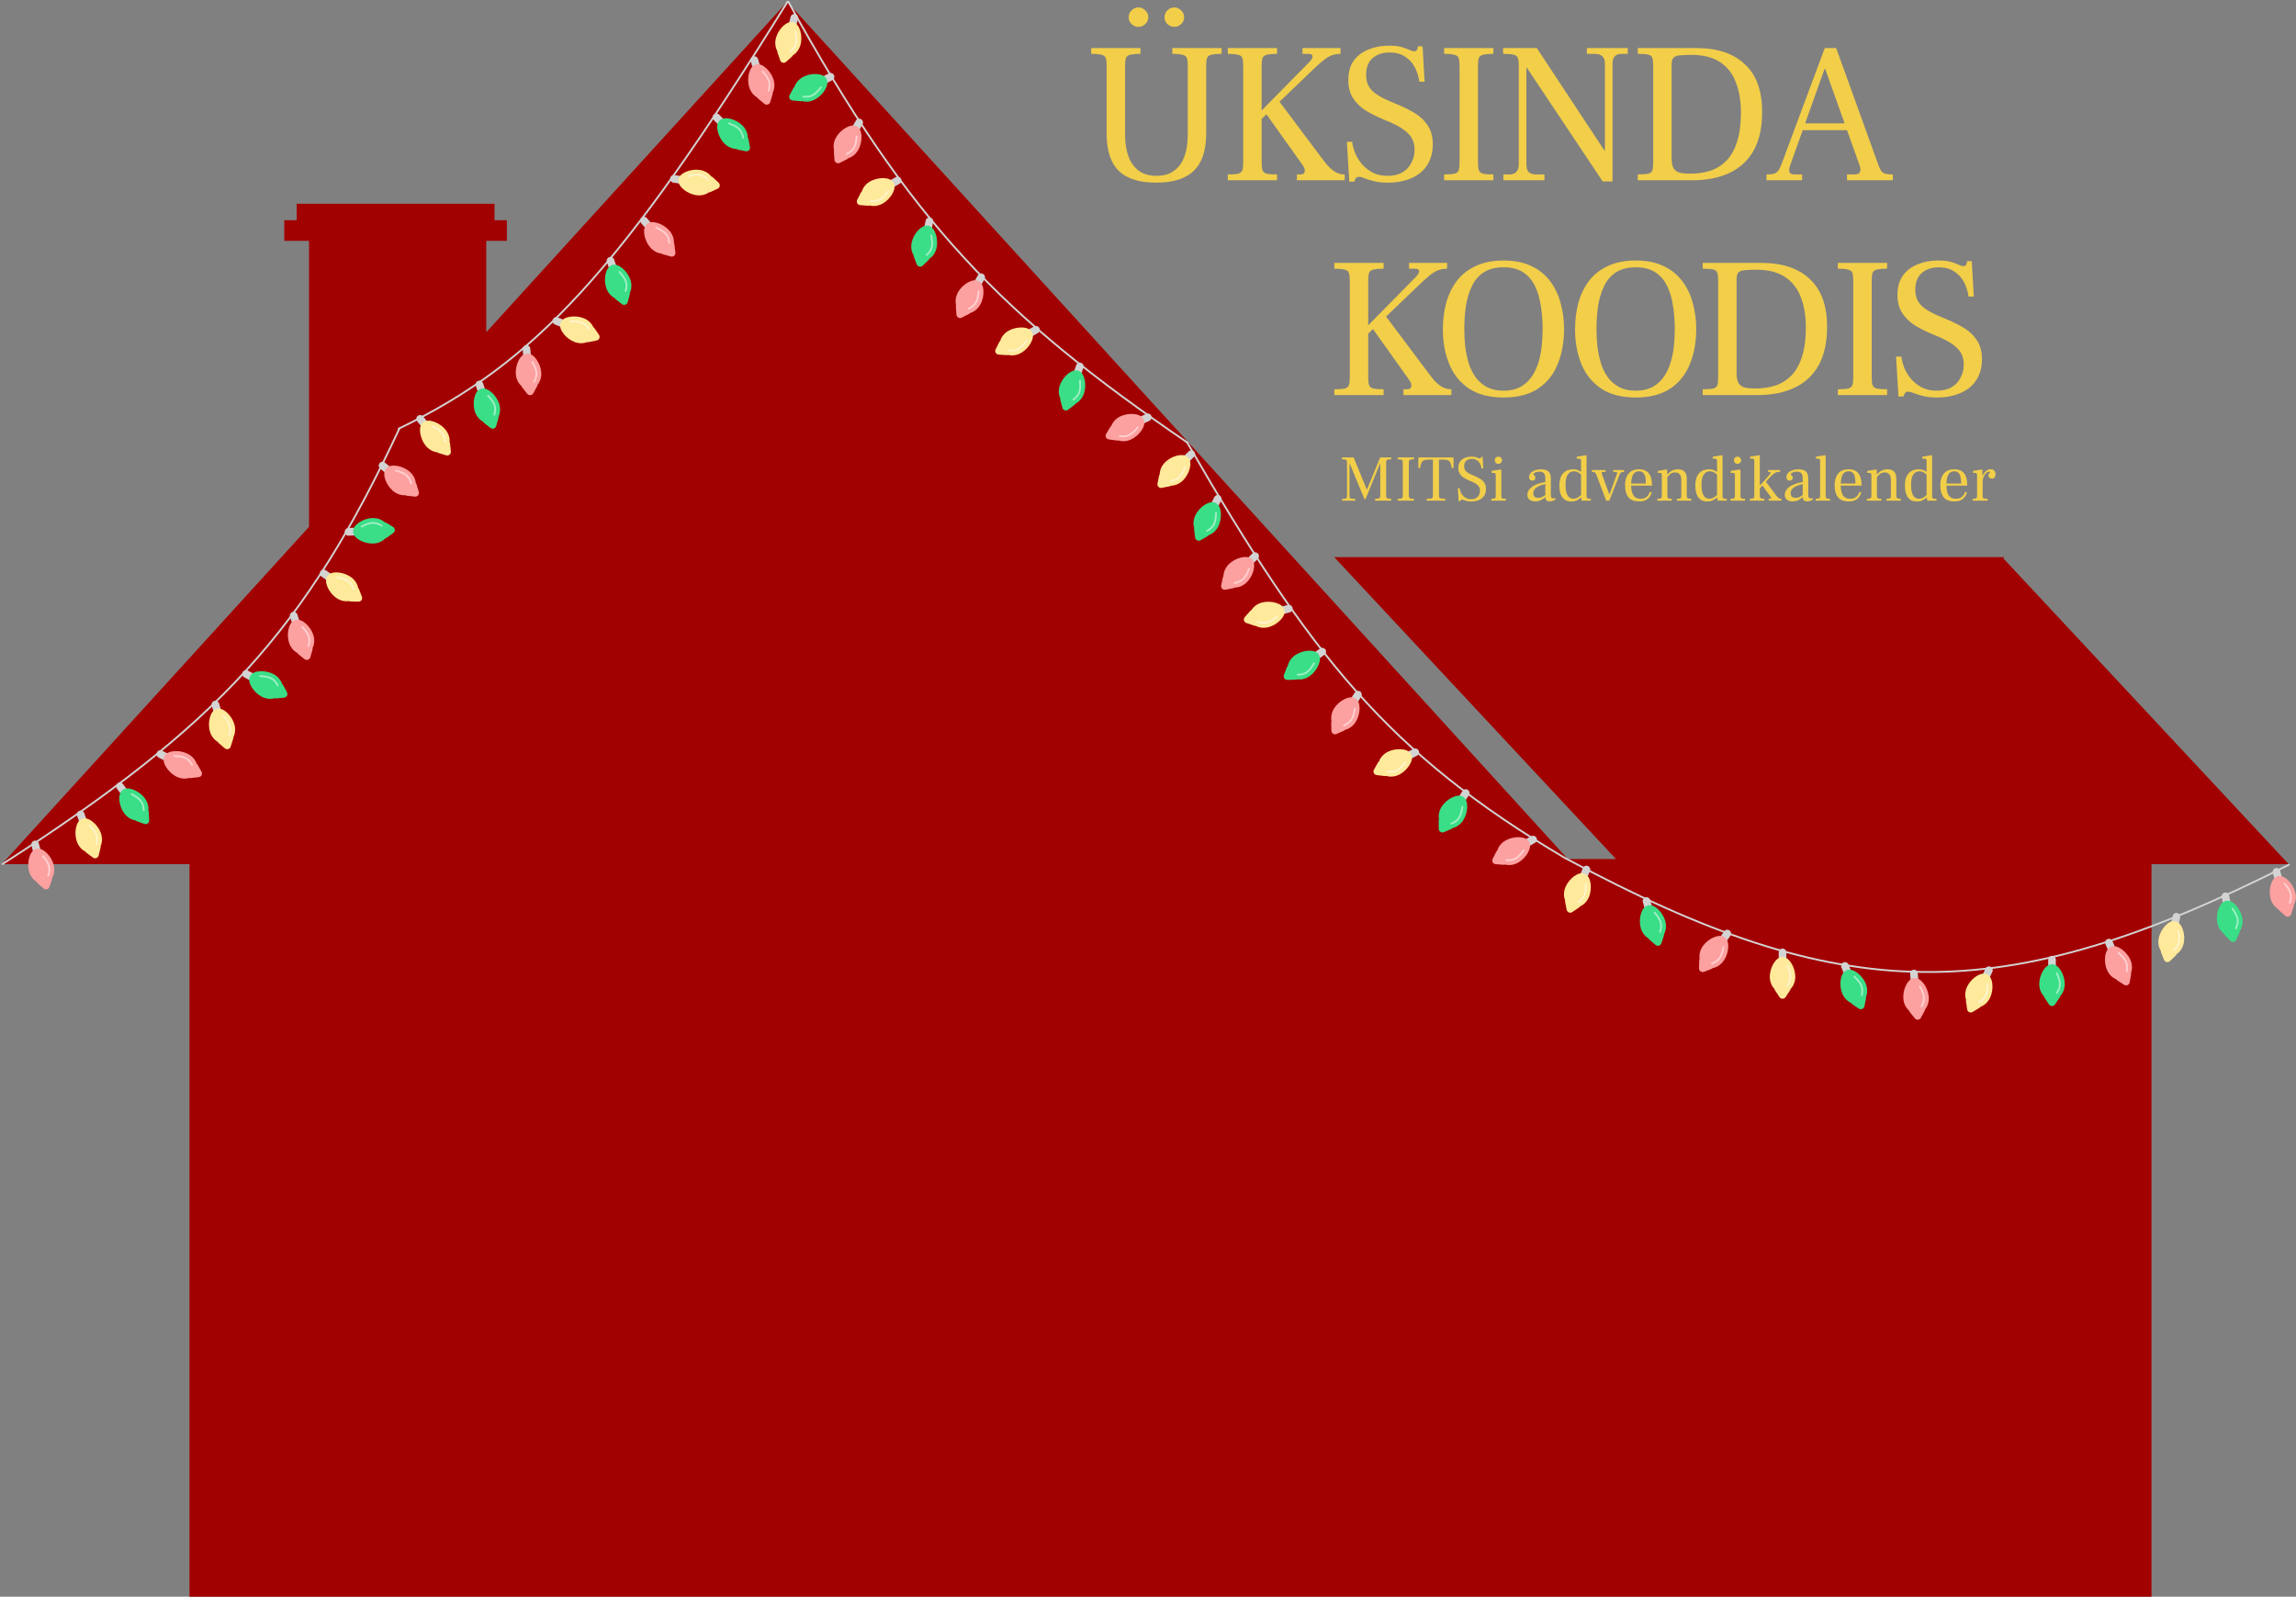 <svg width="1261" height="877" viewBox="0 0 1261 877" fill="none" xmlns="http://www.w3.org/2000/svg">
<rect x="0" y="0" width="1261" height="877" fill="#808080" stroke="none"/>
<g clip-path="url(#clip0_5287_620)">
<path fill-rule="evenodd" clip-rule="evenodd" d="M861.065 471.822L432.321 1L267.06 182.48V132.287H278.379V120.969H156.132V132.287H169.715V289.379L1 474.651H104.063V877H1181.65V474.651H1200.4H1257L1100.21 306.641L1100.79 306.016H1046.46H787.107H732.774L887.506 471.822H861.065ZM271.588 111.915H162.923V120.969H271.588V111.915Z" fill="#A20101"/>
<path d="M1257 475C1098.85 554.877 1011.96 553.265 859.993 471.5" stroke="#D3D3D3" stroke-linecap="round"/>
<path d="M1252.33 478.305C1252.03 477.186 1250.88 476.523 1249.76 476.825C1248.64 477.128 1247.98 478.281 1248.28 479.4L1249.11 482.467C1249.41 483.587 1250.56 484.249 1251.68 483.947C1252.8 483.644 1253.46 482.491 1253.16 481.372L1252.33 478.305Z" fill="#D3D3D3"/>
<path fill-rule="evenodd" clip-rule="evenodd" d="M1259.81 497.082C1260.91 495.131 1261.25 492.526 1260.54 489.9C1259.29 485.26 1254.69 480.261 1250.96 481.269C1247.23 482.277 1245.77 488.91 1247.02 493.551C1247.73 496.176 1249.34 498.259 1251.27 499.39C1251.38 499.646 1251.55 499.886 1251.79 500.092L1255.1 503C1256.18 503.943 1257.86 503.487 1258.32 502.132L1259.72 497.949C1259.82 497.654 1259.85 497.36 1259.81 497.082Z" fill="#FCA0A0"/>
<path d="M1254.72 485.266C1258.3 489.577 1258.92 491.899 1257.59 495.885" stroke="white" stroke-opacity="0.5" stroke-linecap="round"/>
<path d="M1224.32 491.931C1224.12 490.789 1223.03 490.029 1221.89 490.234C1220.75 490.438 1219.99 491.529 1220.19 492.671L1220.75 495.798C1220.95 496.939 1222.05 497.699 1223.19 497.495C1224.33 497.29 1225.09 496.199 1224.88 495.057L1224.32 491.931Z" fill="#D3D3D3"/>
<path fill-rule="evenodd" clip-rule="evenodd" d="M1230.16 511.284C1231.42 509.436 1231.98 506.869 1231.5 504.192C1230.65 499.461 1226.51 494.083 1222.7 494.765C1218.9 495.446 1216.87 501.929 1217.72 506.66C1218.2 509.337 1219.62 511.55 1221.44 512.845C1221.53 513.11 1221.68 513.364 1221.9 513.588L1224.95 516.773C1225.94 517.805 1227.66 517.497 1228.23 516.186L1229.99 512.14C1230.11 511.854 1230.16 511.564 1230.16 511.284Z" fill="#3ADE87"/>
<path d="M1226.11 499.072C1229.3 503.677 1229.72 506.044 1228.05 509.9" stroke="white" stroke-opacity="0.5" stroke-linecap="round"/>
<path d="M1129.1 527.1C1129.1 525.94 1128.16 525 1127 525C1125.84 525 1124.9 525.94 1124.9 527.1V530.276C1124.9 531.436 1125.84 532.376 1127 532.376C1128.16 532.376 1129.1 531.436 1129.1 530.276V527.1Z" fill="#D3D3D3"/>
<path fill-rule="evenodd" clip-rule="evenodd" d="M1131.43 547.178C1133 545.582 1134 543.154 1134 540.434C1134 535.627 1130.87 529.603 1127 529.603C1123.13 529.603 1120 535.627 1120 540.434C1120 543.154 1121 545.582 1122.57 547.178C1122.62 547.455 1122.72 547.731 1122.89 547.99L1125.33 551.663C1126.13 552.853 1127.87 552.853 1128.67 551.663L1131.11 547.99C1131.28 547.731 1131.38 547.455 1131.43 547.178Z" fill="#3ADE87"/>
<path d="M1129.59 534.444C1131.92 539.539 1131.92 541.942 1129.59 545.444" stroke="white" stroke-opacity="0.5" stroke-linecap="round"/>
<path d="M1015.23 529.77C1014.8 528.693 1013.58 528.169 1012.5 528.6C1011.42 529.031 1010.9 530.253 1011.33 531.33L1012.51 534.279C1012.94 535.356 1014.16 535.879 1015.24 535.449C1016.32 535.018 1016.84 533.796 1016.41 532.719L1015.23 529.77Z" fill="#D3D3D3"/>
<path fill-rule="evenodd" clip-rule="evenodd" d="M1024.85 547.547C1025.71 545.482 1025.74 542.855 1024.73 540.33C1022.95 535.867 1017.8 531.438 1014.21 532.874C1010.62 534.31 1009.95 541.067 1011.73 545.53C1012.74 548.055 1014.58 549.937 1016.63 550.835C1016.77 551.077 1016.97 551.295 1017.22 551.472L1020.86 553.974C1022.03 554.785 1023.66 554.136 1023.95 552.737L1024.85 548.419C1024.92 548.115 1024.91 547.82 1024.85 547.547Z" fill="#3ADE87"/>
<path d="M1018.42 536.405C1022.47 540.27 1023.36 542.504 1022.5 546.617" stroke="white" stroke-opacity="0.5" stroke-linecap="round"/>
<path d="M906.331 494.33C906.022 493.212 904.865 492.556 903.747 492.865C902.629 493.175 901.974 494.331 902.283 495.449L903.129 498.511C903.438 499.628 904.595 500.284 905.713 499.975C906.831 499.666 907.486 498.509 907.177 497.391L906.331 494.33Z" fill="#D3D3D3"/>
<path fill-rule="evenodd" clip-rule="evenodd" d="M913.922 513.062C915.011 511.105 915.331 508.497 914.606 505.876C913.326 501.243 908.7 496.272 904.973 497.302C901.247 498.332 899.832 504.974 901.113 509.607C901.837 512.228 903.451 514.301 905.391 515.421C905.505 515.676 905.677 515.915 905.913 516.119L909.247 519.008C910.326 519.944 912.011 519.478 912.457 518.121L913.833 513.93C913.93 513.634 913.956 513.34 913.922 513.062Z" fill="#3ADE87"/>
<path d="M908.764 501.276C912.367 505.566 913 507.885 911.695 511.878" stroke="white" stroke-opacity="0.5" stroke-linecap="round"/>
<path d="M1197.37 503.976C1197.62 502.843 1196.9 501.725 1195.76 501.48C1194.63 501.235 1193.51 501.955 1193.27 503.089L1192.59 506.193C1192.35 507.327 1193.07 508.444 1194.2 508.69C1195.34 508.935 1196.45 508.215 1196.7 507.081L1197.37 503.976Z" fill="#D3D3D3"/>
<path fill-rule="evenodd" clip-rule="evenodd" d="M1195.4 524.092C1197.27 522.864 1198.77 520.703 1199.34 518.045C1200.36 513.347 1198.57 506.796 1194.79 505.979C1191.01 505.162 1186.67 510.387 1185.66 515.085C1185.08 517.743 1185.55 520.329 1186.75 522.221C1186.73 522.5 1186.77 522.792 1186.88 523.082L1188.5 527.189C1189.02 528.519 1190.73 528.888 1191.75 527.893L1194.92 524.819C1195.14 524.602 1195.3 524.354 1195.4 524.092Z" fill="#FFE99B"/>
<path d="M1196.3 511.258C1197.5 516.731 1196.98 519.078 1193.97 522.01" stroke="white" stroke-opacity="0.5" stroke-linecap="round"/>
<path d="M1094.25 533.771C1094.74 532.722 1094.29 531.471 1093.24 530.977C1092.19 530.484 1090.94 530.935 1090.45 531.985L1089.1 534.859C1088.6 535.909 1089.05 537.16 1090.1 537.653C1091.15 538.146 1092.4 537.695 1092.9 536.646L1094.25 533.771Z" fill="#D3D3D3"/>
<path fill-rule="evenodd" clip-rule="evenodd" d="M1087.82 552.932C1089.92 552.155 1091.86 550.385 1093.02 547.923C1095.06 543.573 1094.79 536.788 1091.29 535.144C1087.79 533.499 1082.39 537.618 1080.35 541.968C1079.19 544.429 1079.06 547.054 1079.81 549.167C1079.73 549.435 1079.7 549.729 1079.75 550.037L1080.4 554.4C1080.61 555.813 1082.19 556.557 1083.41 555.817L1087.18 553.532C1087.45 553.371 1087.66 553.164 1087.82 552.932Z" fill="#FFE99B"/>
<path d="M1091.58 540.628C1091.52 546.23 1090.49 548.402 1086.9 550.583" stroke="white" stroke-opacity="0.5" stroke-linecap="round"/>
<path d="M981.1 523.1C981.1 521.94 980.16 521 979 521C977.84 521 976.9 521.94 976.9 523.1V526.276C976.9 527.436 977.84 528.376 979 528.376C980.16 528.376 981.1 527.436 981.1 526.276V523.1Z" fill="#D3D3D3"/>
<path fill-rule="evenodd" clip-rule="evenodd" d="M983.43 543.178C985 541.582 986 539.154 986 536.434C986 531.627 982.87 525.603 979 525.603C975.13 525.603 972 531.627 972 536.434C972 539.154 973 541.582 974.57 543.178C974.62 543.455 974.72 543.731 974.89 543.99L977.33 547.663C978.13 548.853 979.87 548.853 980.67 547.663L983.11 543.99C983.28 543.731 983.38 543.455 983.43 543.178Z" fill="#FFE99B"/>
<path d="M981.59 530.444C983.92 535.539 983.92 537.942 981.59 541.444" stroke="white" stroke-opacity="0.5" stroke-linecap="round"/>
<path d="M873.219 478.385C873.657 477.312 873.143 476.086 872.069 475.647C870.995 475.209 869.769 475.723 869.331 476.797L868.13 479.737C867.691 480.811 868.206 482.037 869.279 482.476C870.353 482.914 871.579 482.4 872.018 481.326L873.219 478.385Z" fill="#D3D3D3"/>
<path fill-rule="evenodd" clip-rule="evenodd" d="M867.779 497.852C869.837 496.969 871.684 495.1 872.712 492.582C874.53 488.133 873.907 481.371 870.329 479.909C866.75 478.447 861.57 482.838 859.752 487.288C858.724 489.805 858.734 492.433 859.585 494.504C859.519 494.776 859.509 495.071 859.571 495.376L860.444 499.701C860.727 501.101 862.344 501.762 863.527 500.96L867.178 498.484C867.436 498.309 867.635 498.092 867.779 497.852Z" fill="#FFE99B"/>
<path d="M870.899 485.371C871.13 490.969 870.213 493.19 866.739 495.554" stroke="white" stroke-opacity="0.5" stroke-linecap="round"/>
<path d="M1160.18 516.893C1159.71 515.831 1158.47 515.349 1157.41 515.815C1156.35 516.282 1155.87 517.521 1156.33 518.583L1157.61 521.491C1158.08 522.552 1159.32 523.035 1160.38 522.569C1161.44 522.102 1161.92 520.863 1161.46 519.801L1160.18 516.893Z" fill="#D3D3D3"/>
<path fill-rule="evenodd" clip-rule="evenodd" d="M1170.38 534.34C1171.18 532.247 1171.12 529.62 1170.03 527.131C1168.09 522.73 1162.8 518.475 1159.26 520.03C1155.72 521.585 1155.27 528.361 1157.21 532.762C1158.3 535.252 1160.2 537.071 1162.28 537.9C1162.43 538.137 1162.63 538.349 1162.89 538.517L1166.61 540.897C1167.81 541.668 1169.41 540.965 1169.66 539.557L1170.42 535.212C1170.47 534.905 1170.45 534.611 1170.38 534.34Z" fill="#FCA0A0"/>
<path d="M1163.58 523.418C1167.77 527.146 1168.72 529.349 1168.01 533.489" stroke="white" stroke-opacity="0.5" stroke-linecap="round"/>
<path d="M1053.25 534.521C1053.15 533.366 1052.13 532.512 1050.97 532.613C1049.82 532.715 1048.96 533.734 1049.06 534.889L1049.34 538.053C1049.44 539.208 1050.46 540.063 1051.62 539.961C1052.77 539.86 1053.63 538.841 1053.53 537.685L1053.25 534.521Z" fill="#D3D3D3"/>
<path fill-rule="evenodd" clip-rule="evenodd" d="M1057.32 554.318C1058.75 552.591 1059.54 550.084 1059.3 547.375C1058.88 542.587 1055.23 536.86 1051.38 537.199C1047.53 537.537 1044.93 543.813 1045.35 548.601C1045.59 551.31 1046.8 553.641 1048.51 555.093C1048.57 555.366 1048.7 555.632 1048.89 555.875L1051.65 559.32C1052.54 560.436 1054.28 560.283 1054.97 559.028L1057.08 555.155C1057.23 554.882 1057.31 554.598 1057.32 554.318Z" fill="#FCA0A0"/>
<path d="M1054.38 541.793C1057.15 546.665 1057.35 549.059 1055.35 552.751" stroke="white" stroke-opacity="0.5" stroke-linecap="round"/>
<path d="M950.369 513.962C951.038 513.015 950.812 511.705 949.865 511.036C948.917 510.367 947.607 510.593 946.938 511.541L945.106 514.136C944.438 515.083 944.664 516.394 945.611 517.062C946.559 517.731 947.869 517.505 948.538 516.558L950.369 513.962Z" fill="#D3D3D3"/>
<path fill-rule="evenodd" clip-rule="evenodd" d="M940.692 531.708C942.896 531.31 945.116 529.904 946.684 527.683C949.456 523.755 950.369 517.026 947.21 514.797C944.052 512.568 938.018 515.683 935.246 519.61C933.678 521.832 933.097 524.394 933.461 526.604C933.335 526.854 933.259 527.139 933.251 527.45L933.129 531.86C933.09 533.289 934.518 534.296 935.85 533.781L939.965 532.189C940.255 532.077 940.498 531.91 940.692 531.708Z" fill="#FCA0A0"/>
<path d="M946.539 520.248C945.504 525.755 944.112 527.713 940.196 529.235" stroke="white" stroke-opacity="0.5" stroke-linecap="round"/>
<path d="M843.028 462.957C844.038 462.386 844.394 461.105 843.824 460.096C843.253 459.086 841.972 458.729 840.962 459.3L838.197 460.861C837.187 461.432 836.83 462.713 837.401 463.723C837.971 464.732 839.252 465.089 840.262 464.519L843.028 462.957Z" fill="#D3D3D3"/>
<path fill-rule="evenodd" clip-rule="evenodd" d="M826.688 474.854C828.85 475.438 831.458 475.117 833.826 473.78C838.011 471.416 841.716 465.725 839.815 462.359C837.914 458.992 831.127 459.226 826.942 461.589C824.574 462.926 822.953 464.994 822.336 467.147C822.115 467.319 821.925 467.545 821.784 467.822L819.787 471.756C819.14 473.03 820 474.552 821.425 474.656L825.825 474.978C826.135 475.001 826.426 474.954 826.688 474.854Z" fill="#FCA0A0"/>
<path d="M836.876 466.998C833.585 471.532 831.488 472.707 827.297 472.407" stroke="white" stroke-opacity="0.5" stroke-linecap="round"/>
<path d="M747.583 382.658C748.206 381.679 747.917 380.381 746.939 379.758C745.96 379.136 744.662 379.424 744.04 380.403L742.334 383.082C741.711 384.061 742 385.359 742.978 385.982C743.957 386.604 745.255 386.316 745.878 385.337L747.583 382.658Z" fill="#D3D3D3"/>
<path fill-rule="evenodd" clip-rule="evenodd" d="M738.765 400.845C740.947 400.342 743.097 398.832 744.558 396.538C747.138 392.482 747.729 385.717 744.467 383.642C741.206 381.566 735.327 384.966 732.747 389.021C731.286 391.315 730.829 393.903 731.298 396.093C731.184 396.349 731.122 396.637 731.129 396.948L731.218 401.359C731.247 402.787 732.722 403.726 734.028 403.147L738.062 401.36C738.346 401.234 738.581 401.056 738.765 400.845Z" fill="#FCA0A0"/>
<path d="M744.057 389.118C743.287 394.668 741.99 396.691 738.151 398.398" stroke="white" stroke-opacity="0.5" stroke-linecap="round"/>
<path d="M690.822 306.95C691.647 306.135 691.655 304.805 690.84 303.98C690.025 303.155 688.695 303.147 687.87 303.962L685.61 306.194C684.785 307.009 684.777 308.338 685.592 309.164C686.407 309.989 687.737 309.997 688.562 309.182L690.822 306.95Z" fill="#D3D3D3"/>
<path fill-rule="evenodd" clip-rule="evenodd" d="M678.171 322.714C680.411 322.71 682.843 321.718 684.778 319.806C688.198 316.429 690.282 309.965 687.565 307.215C684.848 304.464 678.36 306.468 674.94 309.846C673.005 311.757 671.983 314.177 671.951 316.417C671.784 316.641 671.659 316.908 671.596 317.213L670.7 321.533C670.41 322.932 671.638 324.175 673.04 323.902L677.371 323.059C677.676 323 677.945 322.879 678.171 322.714Z" fill="#FCA0A0"/>
<path d="M685.944 312.462C683.957 317.701 682.241 319.384 678.118 320.192" stroke="white" stroke-opacity="0.5" stroke-linecap="round"/>
<path d="M806.765 436.728C807.398 435.756 807.124 434.455 806.152 433.822C805.18 433.188 803.879 433.463 803.246 434.434L801.512 437.095C800.878 438.067 801.153 439.368 802.124 440.001C803.096 440.635 804.397 440.36 805.03 439.389L806.765 436.728Z" fill="#D3D3D3"/>
<path fill-rule="evenodd" clip-rule="evenodd" d="M797.751 454.819C799.939 454.339 802.105 452.853 803.59 450.575C806.215 446.548 806.878 439.789 803.639 437.679C800.401 435.568 794.486 438.903 791.861 442.93C790.376 445.209 789.891 447.791 790.336 449.986C790.219 450.241 790.155 450.528 790.157 450.84L790.199 455.251C790.213 456.68 791.677 457.634 792.989 457.069L797.042 455.326C797.328 455.203 797.565 455.028 797.751 454.819Z" fill="#3ADE87"/>
<path d="M803.17 443.15C802.34 448.691 801.021 450.7 797.164 452.366" stroke="white" stroke-opacity="0.5" stroke-linecap="round"/>
<path d="M727.415 359.649C728.363 358.981 728.591 357.671 727.923 356.723C727.255 355.775 725.945 355.547 724.997 356.215L722.4 358.044C721.452 358.712 721.224 360.022 721.892 360.97C722.56 361.918 723.87 362.146 724.818 361.478L727.415 359.649Z" fill="#D3D3D3"/>
<path fill-rule="evenodd" clip-rule="evenodd" d="M712.339 373.111C714.548 373.477 717.111 372.899 719.335 371.333C723.265 368.565 726.386 362.535 724.16 359.374C721.934 356.213 715.204 357.119 711.274 359.887C709.05 361.452 707.643 363.671 707.243 365.874C707.04 366.068 706.873 366.311 706.761 366.601L705.164 370.714C704.647 372.046 705.654 373.475 707.082 373.437L711.492 373.32C711.803 373.312 712.088 373.236 712.339 373.111Z" fill="#3ADE87"/>
<path d="M721.696 364.282C718.872 369.121 716.902 370.498 712.702 370.615" stroke="white" stroke-opacity="0.5" stroke-linecap="round"/>
<path d="M670.688 274.934C671.204 273.896 670.782 272.636 669.743 272.119C668.705 271.602 667.444 272.025 666.928 273.063L665.512 275.907C664.995 276.945 665.418 278.205 666.456 278.722C667.495 279.239 668.755 278.816 669.272 277.778L670.688 274.934Z" fill="#D3D3D3"/>
<path fill-rule="evenodd" clip-rule="evenodd" d="M663.823 293.946C665.941 293.217 667.921 291.49 669.133 289.056C671.275 284.752 671.153 277.963 667.692 276.24C664.231 274.517 658.741 278.514 656.599 282.817C655.388 285.252 655.204 287.873 655.899 290.002C655.813 290.268 655.782 290.561 655.821 290.87L656.372 295.247C656.55 296.665 658.114 297.443 659.353 296.731L663.177 294.532C663.447 294.377 663.662 294.175 663.823 293.946Z" fill="#3ADE87"/>
<path d="M667.858 281.729C667.673 287.329 666.595 289.477 662.956 291.577" stroke="white" stroke-opacity="0.5" stroke-linecap="round"/>
<path d="M778.229 415.075C779.265 414.554 779.684 413.292 779.163 412.256C778.643 411.219 777.38 410.801 776.344 411.321L773.506 412.747C772.469 413.267 772.051 414.53 772.571 415.566C773.092 416.602 774.354 417.021 775.39 416.5L778.229 415.075Z" fill="#D3D3D3"/>
<path fill-rule="evenodd" clip-rule="evenodd" d="M761.33 426.163C763.462 426.851 766.082 426.658 768.512 425.437C772.808 423.28 776.785 417.776 775.05 414.321C773.315 410.866 766.525 410.769 762.229 412.926C759.799 414.147 758.079 416.133 757.358 418.254C757.129 418.415 756.929 418.631 756.774 418.901L754.589 422.733C753.881 423.974 754.665 425.536 756.083 425.709L760.462 426.245C760.771 426.283 761.064 426.25 761.33 426.163Z" fill="#FFE99B"/>
<path d="M771.888 418.812C768.381 423.181 766.23 424.252 762.058 423.748" stroke="white" stroke-opacity="0.5" stroke-linecap="round"/>
<path d="M708.363 336.335C709.484 336.04 710.154 334.892 709.859 333.77C709.564 332.648 708.416 331.978 707.294 332.273L704.222 333.081C703.101 333.376 702.431 334.524 702.726 335.646C703.021 336.768 704.169 337.438 705.291 337.143L708.363 336.335Z" fill="#D3D3D3"/>
<path fill-rule="evenodd" clip-rule="evenodd" d="M689.537 343.691C691.48 344.804 694.083 345.157 696.713 344.465C701.362 343.243 706.391 338.679 705.408 334.941C704.425 331.202 697.801 329.703 693.153 330.926C690.522 331.617 688.429 333.205 687.285 335.131C687.028 335.241 686.787 335.411 686.58 335.644L683.649 338.941C682.7 340.009 683.145 341.699 684.497 342.162L688.67 343.591C688.965 343.692 689.258 343.721 689.537 343.691Z" fill="#FFE99B"/>
<path d="M701.386 338.681C697.051 342.23 694.725 342.834 690.748 341.478" stroke="white" stroke-opacity="0.5" stroke-linecap="round"/>
<path d="M655.769 250.928C656.591 250.11 656.593 248.78 655.774 247.958C654.956 247.137 653.626 247.135 652.804 247.953L650.555 250.195C649.733 251.014 649.731 252.344 650.55 253.165C651.368 253.987 652.698 253.989 653.519 253.17L655.769 250.928Z" fill="#D3D3D3"/>
<path fill-rule="evenodd" clip-rule="evenodd" d="M643.189 266.748C645.429 266.734 647.857 265.731 649.783 263.811C653.188 260.418 655.243 253.946 652.514 251.208C649.785 248.469 643.306 250.502 639.901 253.895C637.974 255.814 636.963 258.239 636.941 260.479C636.774 260.704 636.651 260.971 636.589 261.276L635.712 265.6C635.429 267 636.662 268.238 638.063 267.959L642.39 267.097C642.695 267.036 642.963 266.914 643.189 266.748Z" fill="#FFE99B"/>
<path d="M650.916 256.462C648.952 261.709 647.244 263.4 643.125 264.227" stroke="white" stroke-opacity="0.5" stroke-linecap="round"/>
<path d="M859.634 471.341C762.4 413.968 719.411 359.683 652 243" stroke="#D3D3D3" stroke-linecap="round"/>
<path d="M631.289 231.113C632.334 230.612 632.776 229.357 632.274 228.311C631.773 227.266 630.518 226.824 629.473 227.326L626.609 228.699C625.563 229.201 625.122 230.455 625.623 231.501C626.125 232.547 627.379 232.988 628.425 232.486L631.289 231.113Z" fill="#D3D3D3"/>
<path fill-rule="evenodd" clip-rule="evenodd" d="M614.19 241.892C616.308 242.618 618.932 242.473 621.384 241.297C625.718 239.219 629.795 233.788 628.123 230.302C626.452 226.816 619.665 226.595 615.33 228.673C612.878 229.849 611.123 231.804 610.363 233.911C610.131 234.068 609.926 234.28 609.767 234.548L607.512 238.339C606.781 239.567 607.537 241.143 608.952 241.342L613.32 241.957C613.629 242.001 613.922 241.974 614.19 241.892Z" fill="#FCA0A0"/>
<path d="M624.88 234.734C621.294 239.039 619.123 240.07 614.962 239.49" stroke="white" stroke-opacity="0.5" stroke-linecap="round"/>
<path d="M540.698 153.317C541.271 152.309 540.917 151.027 539.908 150.454C538.9 149.882 537.618 150.236 537.046 151.244L535.478 154.007C534.905 155.016 535.259 156.297 536.268 156.87C537.276 157.442 538.558 157.089 539.131 156.08L540.698 153.317Z" fill="#D3D3D3"/>
<path fill-rule="evenodd" clip-rule="evenodd" d="M532.81 171.928C534.965 171.315 537.036 169.698 538.378 167.333C540.751 163.153 540.998 156.367 537.636 154.458C534.274 152.55 528.575 156.243 526.202 160.423C524.86 162.788 524.534 165.395 525.113 167.559C525.012 167.82 524.965 168.111 524.987 168.422L525.299 172.823C525.401 174.248 526.92 175.11 528.196 174.466L532.134 172.478C532.412 172.338 532.638 172.148 532.81 171.928Z" fill="#FCA0A0"/>
<path d="M537.503 159.949C537.015 165.53 535.822 167.616 532.074 169.515" stroke="white" stroke-opacity="0.5" stroke-linecap="round"/>
<path d="M473.698 68.318C474.271 67.309 473.917 66.027 472.908 65.455C471.9 64.882 470.618 65.236 470.046 66.245L468.478 69.007C467.905 70.016 468.259 71.298 469.268 71.87C470.276 72.443 471.558 72.089 472.131 71.08L473.698 68.318Z" fill="#D3D3D3"/>
<path fill-rule="evenodd" clip-rule="evenodd" d="M465.81 86.928C467.965 86.315 470.036 84.698 471.378 82.333C473.751 78.153 473.998 71.367 470.636 69.458C467.274 67.55 461.575 71.243 459.202 75.423C457.86 77.788 457.534 80.395 458.113 82.559C458.012 82.82 457.965 83.111 457.987 83.422L458.299 87.823C458.401 89.248 459.92 90.11 461.196 89.466L465.134 87.478C465.412 87.338 465.638 87.148 465.81 86.928Z" fill="#FCA0A0"/>
<path d="M470.503 74.949C470.015 80.53 468.822 82.616 465.074 84.515" stroke="white" stroke-opacity="0.5" stroke-linecap="round"/>
<path d="M595.036 201.948C595.414 200.851 594.831 199.656 593.735 199.279C592.638 198.901 591.443 199.484 591.065 200.581L590.031 203.584C589.654 204.68 590.236 205.875 591.333 206.253C592.43 206.631 593.625 206.048 594.002 204.951L595.036 201.948Z" fill="#D3D3D3"/>
<path fill-rule="evenodd" clip-rule="evenodd" d="M590.698 221.689C592.704 220.692 594.443 218.723 595.328 216.151C596.893 211.606 595.892 204.89 592.236 203.631C588.581 202.373 583.656 207.048 582.091 211.593C581.206 214.165 581.364 216.787 582.33 218.808C582.279 219.083 582.286 219.378 582.365 219.679L583.479 223.948C583.84 225.33 585.493 225.899 586.628 225.032L590.135 222.355C590.382 222.166 590.569 221.938 590.698 221.689Z" fill="#3ADE87"/>
<path d="M593.113 209.053C593.657 214.629 592.867 216.899 589.532 219.453" stroke="white" stroke-opacity="0.5" stroke-linecap="round"/>
<path d="M512.503 122.024C512.754 120.892 512.041 119.77 510.908 119.519C509.776 119.267 508.654 119.981 508.403 121.113L507.714 124.214C507.462 125.346 508.176 126.468 509.308 126.719C510.44 126.971 511.562 126.257 511.814 125.125L512.503 122.024Z" fill="#D3D3D3"/>
<path fill-rule="evenodd" clip-rule="evenodd" d="M510.416 142.128C512.297 140.911 513.803 138.759 514.393 136.104C515.435 131.411 513.683 124.851 509.909 124.012C506.135 123.173 501.769 128.374 500.726 133.067C500.136 135.721 500.589 138.309 501.776 140.208C501.757 140.488 501.797 140.78 501.909 141.07L503.498 145.186C504.012 146.519 505.718 146.898 506.749 145.908L509.931 142.853C510.156 142.637 510.316 142.39 510.416 142.128Z" fill="#3ADE87"/>
<path d="M511.391 129.3C512.561 134.78 512.031 137.124 509.005 140.038" stroke="white" stroke-opacity="0.5" stroke-linecap="round"/>
<path d="M457.139 44.02C458.162 43.475 458.551 42.203 458.006 41.18C457.461 40.156 456.19 39.767 455.166 40.312L452.362 41.804C451.338 42.349 450.949 43.621 451.494 44.645C452.039 45.669 453.311 46.057 454.335 45.512L457.139 44.02Z" fill="#D3D3D3"/>
<path fill-rule="evenodd" clip-rule="evenodd" d="M440.507 55.505C442.654 56.142 445.269 55.887 447.67 54.609C451.913 52.351 455.759 46.755 453.943 43.342C452.127 39.929 445.337 39.992 441.093 42.25C438.692 43.528 437.02 45.554 436.349 47.691C436.124 47.858 435.928 48.078 435.781 48.352L433.686 52.235C433.008 53.492 433.828 55.035 435.25 55.175L439.641 55.607C439.951 55.637 440.243 55.598 440.507 55.505Z" fill="#3ADE87"/>
<path d="M450.888 47.906C447.485 52.357 445.36 53.478 441.178 53.073" stroke="white" stroke-opacity="0.5" stroke-linecap="round"/>
<path d="M570.001 182.941C571.008 182.365 571.357 181.083 570.781 180.076C570.205 179.069 568.922 178.72 567.915 179.296L565.158 180.873C564.152 181.449 563.802 182.732 564.378 183.738C564.954 184.745 566.237 185.094 567.244 184.518L570.001 182.941Z" fill="#D3D3D3"/>
<path fill-rule="evenodd" clip-rule="evenodd" d="M553.727 194.929C555.892 195.501 558.498 195.166 560.859 193.816C565.031 191.429 568.704 185.718 566.785 182.362C564.865 179.006 558.08 179.277 553.907 181.663C551.547 183.014 549.937 185.09 549.332 187.247C549.112 187.42 548.923 187.646 548.784 187.925L546.809 191.87C546.169 193.147 547.037 194.664 548.463 194.761L552.864 195.058C553.175 195.079 553.466 195.031 553.727 194.929Z" fill="#FFE99B"/>
<path d="M563.871 187.017C560.605 191.57 558.515 192.756 554.323 192.479" stroke="white" stroke-opacity="0.5" stroke-linecap="round"/>
<path d="M494.023 100.955C495.032 100.383 495.388 99.102 494.816 98.093C494.245 97.083 492.964 96.728 491.955 97.299L489.19 98.864C488.181 99.435 487.826 100.716 488.397 101.725C488.968 102.735 490.249 103.09 491.259 102.519L494.023 100.955Z" fill="#D3D3D3"/>
<path fill-rule="evenodd" clip-rule="evenodd" d="M477.694 112.866C479.857 113.448 482.464 113.125 484.831 111.786C489.015 109.418 492.714 103.724 490.81 100.359C488.906 96.995 482.12 97.234 477.936 99.601C475.569 100.94 473.95 103.009 473.335 105.163C473.114 105.335 472.924 105.561 472.784 105.839L470.791 109.774C470.145 111.049 471.006 112.57 472.431 112.673L476.831 112.991C477.141 113.013 477.432 112.966 477.694 112.866Z" fill="#FFE99B"/>
<path d="M487.875 105.001C484.588 109.538 482.493 110.715 478.301 110.418" stroke="white" stroke-opacity="0.5" stroke-linecap="round"/>
<path d="M438.286 10.308C438.576 9.185 437.9 8.04 436.777 7.75C435.654 7.46 434.509 8.135 434.219 9.258L433.425 12.334C433.135 13.457 433.811 14.602 434.934 14.892C436.056 15.182 437.202 14.507 437.492 13.384L438.286 10.308Z" fill="#D3D3D3"/>
<path fill-rule="evenodd" clip-rule="evenodd" d="M435.518 30.33C437.439 29.177 439.017 27.077 439.697 24.444C440.898 19.79 439.37 13.173 435.627 12.207C431.883 11.241 427.343 16.29 426.141 20.944C425.461 23.577 425.826 26.179 426.948 28.117C426.919 28.396 426.949 28.689 427.052 28.983L428.5 33.151C428.968 34.5 430.66 34.937 431.724 33.983L435.008 31.038C435.24 30.83 435.409 30.588 435.518 30.33Z" fill="#FFE99B"/>
<path d="M436.928 17.542C437.911 23.058 437.302 25.383 434.178 28.193" stroke="white" stroke-opacity="0.5" stroke-linecap="round"/>
<path d="M652 243C549.862 173.174 500.05 122.534 433 1" stroke="#D3D3D3" stroke-linecap="round"/>
<path d="M416.319 32.428C415.984 31.317 414.812 30.689 413.702 31.025C412.591 31.36 411.963 32.532 412.299 33.642L413.218 36.683C413.553 37.793 414.725 38.421 415.835 38.086C416.945 37.75 417.573 36.578 417.238 35.468L416.319 32.428Z" fill="#D3D3D3"/>
<path fill-rule="evenodd" clip-rule="evenodd" d="M424.352 50.975C425.394 48.992 425.652 46.378 424.866 43.775C423.475 39.173 418.733 34.313 415.032 35.431C411.331 36.549 410.074 43.222 411.464 47.824C412.251 50.427 413.913 52.461 415.879 53.535C415.999 53.788 416.177 54.023 416.417 54.221L419.819 57.03C420.921 57.94 422.593 57.434 423.007 56.067L424.284 51.844C424.374 51.546 424.392 51.252 424.352 50.975Z" fill="#FCA0A0"/>
<path d="M418.916 39.315C422.62 43.518 423.307 45.821 422.097 49.844" stroke="white" stroke-opacity="0.5" stroke-linecap="round"/>
<path d="M355.272 119.785C354.517 118.905 353.191 118.804 352.311 119.559C351.431 120.315 351.33 121.64 352.086 122.52L354.155 124.931C354.91 125.811 356.236 125.911 357.116 125.156C357.996 124.401 358.097 123.075 357.341 122.195L355.272 119.785Z" fill="#D3D3D3"/>
<path fill-rule="evenodd" clip-rule="evenodd" d="M370.115 133.505C370.268 131.27 369.447 128.774 367.676 126.711C364.545 123.064 358.243 120.534 355.31 123.052C352.376 125.57 353.922 132.183 357.053 135.83C358.825 137.894 361.167 139.083 363.399 139.27C363.611 139.453 363.869 139.596 364.169 139.68L368.415 140.876C369.791 141.263 371.117 140.124 370.942 138.706L370.404 134.328C370.366 134.019 370.264 133.742 370.115 133.505Z" fill="#FCA0A0"/>
<path d="M360.431 125.035C365.518 127.384 367.077 129.212 367.596 133.382" stroke="white" stroke-opacity="0.5" stroke-linecap="round"/>
<path d="M291.245 191.505C291.147 190.349 290.131 189.491 288.975 189.589C287.82 189.687 286.962 190.703 287.06 191.859L287.327 195.024C287.425 196.179 288.441 197.037 289.597 196.939C290.752 196.842 291.61 195.826 291.512 194.67L291.245 191.505Z" fill="#D3D3D3"/>
<path fill-rule="evenodd" clip-rule="evenodd" d="M295.253 211.316C296.684 209.593 297.479 207.089 297.25 204.379C296.845 199.59 293.215 193.851 289.363 194.176C285.511 194.502 282.895 200.769 283.3 205.558C283.529 208.268 284.733 210.603 286.433 212.061C286.498 212.334 286.623 212.601 286.817 212.844L289.561 216.299C290.45 217.417 292.192 217.27 292.88 216.018L295.006 212.152C295.156 211.879 295.235 211.595 295.253 211.316Z" fill="#FCA0A0"/>
<path d="M292.355 198.781C295.107 203.662 295.301 206.057 293.282 209.742" stroke="white" stroke-opacity="0.5" stroke-linecap="round"/>
<path d="M394.953 62.936C394.138 62.111 392.809 62.102 391.983 62.916C391.158 63.731 391.149 65.061 391.963 65.886L394.194 68.147C395.009 68.973 396.338 68.982 397.164 68.167C397.989 67.353 397.998 66.023 397.184 65.198L394.953 62.936Z" fill="#D3D3D3"/>
<path fill-rule="evenodd" clip-rule="evenodd" d="M410.71 75.595C410.707 73.356 409.716 70.923 407.806 68.987C404.43 65.565 397.968 63.478 395.216 66.193C392.464 68.908 394.464 75.398 397.84 78.819C399.75 80.755 402.17 81.779 404.409 81.812C404.633 81.98 404.9 82.104 405.205 82.168L409.524 83.066C410.923 83.357 412.167 82.13 411.895 80.727L411.055 76.396C410.996 76.091 410.874 75.822 410.71 75.595Z" fill="#3ADE87"/>
<path d="M400.462 67.817C405.7 69.807 407.382 71.523 408.188 75.647" stroke="white" stroke-opacity="0.5" stroke-linecap="round"/>
<path d="M337.293 142.558C336.922 141.459 335.73 140.869 334.631 141.241C333.532 141.612 332.943 142.804 333.314 143.902L334.331 146.912C334.702 148.01 335.894 148.6 336.993 148.229C338.091 147.857 338.681 146.666 338.31 145.567L337.293 142.558Z" fill="#D3D3D3"/>
<path fill-rule="evenodd" clip-rule="evenodd" d="M345.925 160.835C346.902 158.82 347.075 156.198 346.204 153.622C344.666 149.068 339.768 144.364 336.105 145.602C332.443 146.84 331.402 153.55 332.941 158.104C333.812 160.68 335.54 162.66 337.54 163.669C337.668 163.918 337.853 164.147 338.1 164.337L341.591 167.034C342.721 167.908 344.377 167.348 344.746 165.968L345.885 161.706C345.965 161.405 345.974 161.111 345.925 160.835Z" fill="#3ADE87"/>
<path d="M340.113 149.357C343.952 153.438 344.713 155.717 343.634 159.778" stroke="white" stroke-opacity="0.5" stroke-linecap="round"/>
<path d="M265.302 210.52C264.941 209.418 263.755 208.817 262.653 209.178C261.551 209.539 260.95 210.726 261.311 211.828L262.3 214.846C262.661 215.948 263.847 216.549 264.949 216.188C266.051 215.827 266.652 214.641 266.291 213.539L265.302 210.52Z" fill="#D3D3D3"/>
<path fill-rule="evenodd" clip-rule="evenodd" d="M273.761 228.878C274.757 226.872 274.955 224.252 274.109 221.667C272.612 217.099 267.759 212.35 264.085 213.553C260.411 214.757 259.308 221.457 260.804 226.025C261.65 228.61 263.36 230.605 265.35 231.633C265.475 231.883 265.659 232.113 265.903 232.306L269.369 235.036C270.491 235.92 272.152 235.376 272.534 233.999L273.713 229.748C273.796 229.448 273.808 229.154 273.761 228.878Z" fill="#3ADE87"/>
<path d="M268.057 217.346C271.858 221.463 272.598 223.749 271.481 227.799" stroke="white" stroke-opacity="0.5" stroke-linecap="round"/>
<path d="M370.461 96.162C369.315 95.986 368.242 96.772 368.066 97.918C367.889 99.065 368.675 100.137 369.822 100.314L372.961 100.797C374.107 100.974 375.18 100.187 375.356 99.041C375.533 97.895 374.746 96.822 373.6 96.646L370.461 96.162Z" fill="#D3D3D3"/>
<path fill-rule="evenodd" clip-rule="evenodd" d="M390.658 96.92C389.32 95.124 387.073 93.763 384.385 93.349C379.634 92.617 373.203 94.798 372.615 98.619C372.027 102.44 377.504 106.454 382.254 107.186C384.942 107.6 387.495 106.978 389.311 105.668C389.591 105.669 389.88 105.609 390.163 105.478L394.165 103.622C395.461 103.021 395.727 101.294 394.672 100.331L391.413 97.356C391.183 97.146 390.926 97.003 390.658 96.92Z" fill="#FFE99B"/>
<path d="M377.794 96.792C383.185 95.264 385.558 95.638 388.666 98.466" stroke="white" stroke-opacity="0.5" stroke-linecap="round"/>
<path d="M306.345 174.33C305.269 173.897 304.046 174.418 303.613 175.494C303.18 176.57 303.701 177.793 304.777 178.226L307.724 179.412C308.8 179.845 310.023 179.323 310.456 178.247C310.889 177.171 310.368 175.948 309.292 175.515L306.345 174.33Z" fill="#D3D3D3"/>
<path fill-rule="evenodd" clip-rule="evenodd" d="M325.84 179.667C324.946 177.614 323.067 175.776 320.544 174.761C316.085 172.967 309.327 173.626 307.883 177.212C306.44 180.799 310.859 185.955 315.319 187.749C317.842 188.765 320.469 188.74 322.536 187.878C322.808 187.943 323.103 187.951 323.408 187.888L327.728 186.992C329.127 186.702 329.779 185.08 328.971 183.902L326.475 180.264C326.299 180.007 326.081 179.809 325.84 179.667Z" fill="#FFE99B"/>
<path d="M313.342 176.613C318.939 176.353 321.166 177.257 323.547 180.719" stroke="white" stroke-opacity="0.5" stroke-linecap="round"/>
<path d="M232.363 228.735C231.626 227.839 230.303 227.71 229.407 228.446C228.511 229.183 228.382 230.506 229.119 231.402L231.136 233.855C231.873 234.751 233.196 234.88 234.092 234.144C234.988 233.407 235.117 232.084 234.38 231.188L232.363 228.735Z" fill="#D3D3D3"/>
<path fill-rule="evenodd" clip-rule="evenodd" d="M246.911 242.766C247.111 240.535 246.344 238.022 244.616 235.921C241.563 232.209 235.317 229.546 232.33 232.001C229.344 234.457 230.75 241.1 233.803 244.813C235.53 246.914 237.847 248.152 240.074 248.387C240.282 248.575 240.537 248.723 240.835 248.814L245.055 250.099C246.422 250.515 247.772 249.405 247.628 247.983L247.182 243.594C247.151 243.284 247.055 243.006 246.911 242.766Z" fill="#FFE99B"/>
<path d="M237.409 234.093C242.445 236.548 243.965 238.409 244.395 242.589" stroke="white" stroke-opacity="0.5" stroke-linecap="round"/>
<path d="M432.502 1C340.371 149.343 293.841 199.262 219 235.453" stroke="#D3D3D3" stroke-linecap="round"/>
<path d="M211.453 254.105C210.564 253.36 209.239 253.478 208.495 254.367C207.75 255.256 207.867 256.581 208.757 257.325L211.192 259.364C212.081 260.109 213.406 259.991 214.15 259.102C214.895 258.213 214.778 256.888 213.888 256.144L211.453 254.105Z" fill="#D3D3D3"/>
<path fill-rule="evenodd" clip-rule="evenodd" d="M228.339 265.211C228.124 262.982 226.907 260.654 224.821 258.908C221.136 255.822 214.505 254.358 212.023 257.322C209.541 260.286 212.148 266.557 215.834 269.642C217.919 271.388 220.425 272.178 222.658 271.998C222.897 272.143 223.174 272.242 223.484 272.276L227.869 272.761C229.289 272.917 230.411 271.578 230.007 270.207L228.759 265.976C228.671 265.677 228.525 265.421 228.339 265.211Z" fill="#FCA0A0"/>
<path d="M217.4 258.441C222.803 259.925 224.64 261.474 225.834 265.502" stroke="white" stroke-opacity="0.5" stroke-linecap="round"/>
<path d="M163.305 337.503C162.949 336.4 161.765 335.794 160.662 336.15C159.558 336.506 158.952 337.69 159.308 338.793L160.284 341.816C160.64 342.92 161.824 343.526 162.927 343.17C164.031 342.813 164.637 341.63 164.281 340.526L163.305 337.503Z" fill="#D3D3D3"/>
<path fill-rule="evenodd" clip-rule="evenodd" d="M171.686 355.896C172.691 353.895 172.9 351.276 172.064 348.688C170.588 344.113 165.755 339.343 162.076 340.531C158.397 341.719 157.265 348.414 158.741 352.989C159.577 355.577 161.277 357.579 163.263 358.615C163.388 358.866 163.57 359.098 163.814 359.291L167.268 362.036C168.386 362.925 170.049 362.388 170.437 361.013L171.634 356.767C171.719 356.467 171.731 356.173 171.686 355.896Z" fill="#FCA0A0"/>
<path d="M166.031 344.34C169.814 348.474 170.545 350.763 169.41 354.809" stroke="white" stroke-opacity="0.5" stroke-linecap="round"/>
<path d="M89.008 412.319C87.975 411.792 86.71 412.202 86.182 413.235C85.655 414.268 86.065 415.532 87.098 416.06L89.927 417.504C90.96 418.032 92.225 417.622 92.752 416.589C93.279 415.556 92.87 414.291 91.837 413.764L89.008 412.319Z" fill="#D3D3D3"/>
<path fill-rule="evenodd" clip-rule="evenodd" d="M107.948 419.378C107.241 417.252 105.534 415.255 103.112 414.018C98.832 411.832 92.041 411.884 90.284 415.328C88.525 418.771 92.466 424.301 96.746 426.487C99.168 427.724 101.787 427.934 103.923 427.26C104.189 427.349 104.481 427.384 104.791 427.348L109.173 426.842C110.593 426.678 111.387 425.121 110.688 423.876L108.527 420.029C108.375 419.757 108.176 419.54 107.948 419.378Z" fill="#FCA0A0"/>
<path d="M95.773 415.218C101.371 415.46 103.508 416.559 105.57 420.22" stroke="white" stroke-opacity="0.5" stroke-linecap="round"/>
<path d="M21.335 463.272C21.041 462.15 19.894 461.479 18.772 461.772C17.65 462.066 16.978 463.214 17.272 464.336L18.076 467.408C18.37 468.53 19.517 469.202 20.639 468.908C21.761 468.615 22.433 467.467 22.139 466.345L21.335 463.272Z" fill="#D3D3D3"/>
<path fill-rule="evenodd" clip-rule="evenodd" d="M28.668 482.107C29.784 480.165 30.14 477.562 29.451 474.931C28.235 470.281 23.678 465.247 19.938 466.225C16.197 467.204 14.691 473.825 15.908 478.476C16.596 481.107 18.181 483.202 20.105 484.348C20.216 484.605 20.385 484.847 20.617 485.054L23.911 487.989C24.978 488.939 26.669 488.497 27.133 487.145L28.567 482.973C28.669 482.679 28.698 482.386 28.668 482.107Z" fill="#FCA0A0"/>
<path d="M23.672 470.251C27.216 474.591 27.817 476.918 26.457 480.893" stroke="white" stroke-opacity="0.5" stroke-linecap="round"/>
<path d="M191.312 290.024C190.154 290.075 189.255 291.055 189.306 292.214C189.356 293.373 190.337 294.271 191.495 294.22L194.669 294.082C195.827 294.031 196.726 293.051 196.675 291.892C196.625 290.734 195.644 289.835 194.486 289.886L191.312 290.024Z" fill="#D3D3D3"/>
<path fill-rule="evenodd" clip-rule="evenodd" d="M211.269 286.826C209.606 285.326 207.136 284.429 204.419 284.548C199.617 284.757 193.735 288.151 193.904 292.013C194.072 295.876 200.228 298.744 205.03 298.534C207.747 298.416 210.129 297.308 211.655 295.668C211.93 295.615 212.201 295.5 212.453 295.317L216.016 292.715C217.17 291.873 217.094 290.127 215.871 289.388L212.095 287.107C211.828 286.946 211.548 286.855 211.269 286.826Z" fill="#3ADE87"/>
<path d="M198.627 289.211C203.616 286.66 206.017 286.564 209.616 288.731" stroke="white" stroke-opacity="0.5" stroke-linecap="round"/>
<path d="M136.124 368.312C135.1 367.768 133.828 368.157 133.284 369.182C132.74 370.206 133.129 371.477 134.153 372.021L136.958 373.512C137.982 374.056 139.254 373.667 139.798 372.643C140.342 371.618 139.953 370.347 138.929 369.803L136.124 368.312Z" fill="#D3D3D3"/>
<path fill-rule="evenodd" clip-rule="evenodd" d="M154.946 375.68C154.274 373.543 152.6 371.518 150.199 370.242C145.954 367.987 139.164 367.927 137.35 371.341C135.536 374.755 139.385 380.35 143.63 382.605C146.031 383.881 148.646 384.135 150.793 383.496C151.057 383.589 151.349 383.628 151.659 383.598L156.049 383.163C157.471 383.022 158.291 381.479 157.612 380.222L155.515 376.341C155.367 376.067 155.171 375.847 154.946 375.68Z" fill="#3ADE87"/>
<path d="M142.841 371.322C148.434 371.655 150.553 372.79 152.555 376.483" stroke="white" stroke-opacity="0.5" stroke-linecap="round"/>
<path d="M67.538 430.622C66.842 429.694 65.526 429.507 64.598 430.203C63.671 430.899 63.483 432.216 64.18 433.143L66.087 435.683C66.783 436.611 68.1 436.798 69.027 436.102C69.955 435.406 70.142 434.089 69.446 433.162L67.538 430.622Z" fill="#D3D3D3"/>
<path fill-rule="evenodd" clip-rule="evenodd" d="M81.453 445.281C81.751 443.062 81.095 440.518 79.462 438.343C76.576 434.499 70.453 431.563 67.362 433.884C64.27 436.205 65.381 442.904 68.267 446.748C69.899 448.923 72.16 450.263 74.374 450.596C74.574 450.792 74.822 450.951 75.115 451.055L79.275 452.525C80.622 453.001 82.02 451.952 81.938 450.526L81.687 446.121C81.669 445.81 81.586 445.528 81.453 445.281Z" fill="#3ADE87"/>
<path d="M72.342 436.197C77.265 438.873 78.701 440.8 78.947 444.994" stroke="white" stroke-opacity="0.5" stroke-linecap="round"/>
<path d="M178.971 313.213C178.025 312.543 176.714 312.767 176.044 313.714C175.374 314.661 175.599 315.971 176.545 316.641L179.138 318.476C180.085 319.146 181.395 318.922 182.065 317.975C182.735 317.028 182.511 315.718 181.564 315.048L178.971 313.213Z" fill="#D3D3D3"/>
<path fill-rule="evenodd" clip-rule="evenodd" d="M196.703 322.913C196.308 320.709 194.906 318.487 192.686 316.916C188.762 314.139 182.034 313.217 179.801 316.373C177.568 319.529 180.675 325.567 184.598 328.344C186.818 329.915 189.38 330.499 191.59 330.138C191.84 330.264 192.125 330.34 192.436 330.349L196.846 330.476C198.274 330.517 199.284 329.091 198.77 327.758L197.184 323.641C197.072 323.351 196.905 323.107 196.703 322.913Z" fill="#FFE99B"/>
<path d="M185.251 317.052C190.756 318.093 192.713 319.488 194.23 323.406" stroke="white" stroke-opacity="0.5" stroke-linecap="round"/>
<path d="M120.326 386.371C120.005 385.257 118.842 384.613 117.727 384.933C116.613 385.253 115.969 386.417 116.289 387.531L117.166 390.584C117.486 391.699 118.65 392.343 119.764 392.022C120.879 391.702 121.523 390.539 121.203 389.424L120.326 386.371Z" fill="#D3D3D3"/>
<path fill-rule="evenodd" clip-rule="evenodd" d="M128.106 405.027C129.175 403.059 129.469 400.448 128.718 397.834C127.39 393.214 122.715 388.29 118.999 389.357C115.283 390.425 113.935 397.08 115.262 401.7C116.013 404.314 117.648 406.371 119.599 407.471C119.715 407.725 119.89 407.963 120.128 408.164L123.491 411.02C124.58 411.944 126.259 411.462 126.691 410.1L128.026 405.895C128.12 405.598 128.142 405.304 128.106 405.027Z" fill="#FFE99B"/>
<path d="M122.829 393.293C126.476 397.547 127.132 399.859 125.867 403.865" stroke="white" stroke-opacity="0.5" stroke-linecap="round"/>
<path d="M46.274 446.633C45.882 445.541 44.679 444.975 43.588 445.367C42.496 445.759 41.929 446.962 42.322 448.053L43.396 451.042C43.788 452.134 44.991 452.701 46.082 452.309C47.174 451.916 47.74 450.714 47.348 449.622L46.274 446.633Z" fill="#D3D3D3"/>
<path fill-rule="evenodd" clip-rule="evenodd" d="M55.252 464.742C56.191 462.709 56.314 460.084 55.394 457.525C53.769 453.001 48.782 448.392 45.144 449.699C41.506 451.007 40.594 457.736 42.219 462.259C43.139 464.819 44.904 466.765 46.923 467.735C47.056 467.982 47.245 468.207 47.495 468.393L51.037 471.023C52.184 471.875 53.829 471.284 54.171 469.897L55.229 465.614C55.304 465.311 55.307 465.017 55.252 464.742Z" fill="#FFE99B"/>
<path d="M49.223 453.377C53.139 457.384 53.944 459.648 52.943 463.729" stroke="white" stroke-opacity="0.5" stroke-linecap="round"/>
<path d="M219.368 235.339C167.847 345.811 120.263 398.158 1.404 474.557" stroke="#D3D3D3" stroke-linecap="round"/>
<path d="M634.957 100.32C625.717 100.32 618.86 98.157 614.387 93.83C609.987 89.43 607.787 82.647 607.787 73.48V36.19C607.787 34.283 607.64 32.89 607.347 32.01C607.053 31.057 606.32 30.433 605.147 30.14C603.973 29.773 602.03 29.59 599.317 29.59V26.4H626.377V29.59C623.737 29.59 621.793 29.773 620.547 30.14C619.373 30.433 618.64 31.057 618.347 32.01C618.053 32.89 617.907 34.283 617.907 36.19V74.14C617.907 78.613 618.53 82.537 619.777 85.91C621.023 89.283 622.93 91.923 625.497 93.83C628.063 95.663 631.29 96.58 635.177 96.58C639.063 96.58 642.253 95.663 644.747 93.83C647.313 91.997 649.22 89.393 650.467 86.02C651.713 82.647 652.337 78.687 652.337 74.14V36.19C652.337 34.283 652.19 32.89 651.897 32.01C651.603 31.057 650.833 30.433 649.587 30.14C648.413 29.773 646.507 29.59 643.867 29.59V26.4H670.927V29.59C668.213 29.59 666.27 29.773 665.097 30.14C663.923 30.433 663.19 31.057 662.897 32.01C662.603 32.89 662.457 34.283 662.457 36.19V73.48C662.457 82.647 660.183 89.43 655.637 93.83C651.163 98.157 644.27 100.32 634.957 100.32ZM644.857 14.74C643.463 14.74 642.217 14.227 641.117 13.2C640.09 12.173 639.577 10.927 639.577 9.46C639.577 7.993 640.09 6.747 641.117 5.72C642.217 4.62 643.463 4.07 644.857 4.07C646.323 4.07 647.607 4.62 648.707 5.72C649.807 6.747 650.357 7.993 650.357 9.46C650.357 10.927 649.807 12.173 648.707 13.2C647.607 14.227 646.323 14.74 644.857 14.74ZM625.277 14.74C623.81 14.74 622.527 14.227 621.427 13.2C620.4 12.173 619.887 10.927 619.887 9.46C619.887 7.993 620.4 6.747 621.427 5.72C622.527 4.62 623.81 4.07 625.277 4.07C626.743 4.07 627.99 4.62 629.017 5.72C630.117 6.747 630.667 7.993 630.667 9.46C630.667 10.927 630.117 12.173 629.017 13.2C627.99 14.227 626.743 14.74 625.277 14.74ZM712.27 99V95.81H714.25C715.496 95.81 716.266 95.333 716.56 94.38C716.853 93.353 716.413 92.033 715.24 90.42L694.56 61.38L701.82 54.67L725.25 85.91C726.643 87.817 728 89.54 729.32 91.08C730.713 92.547 732.143 93.72 733.61 94.6C735.15 95.407 736.8 95.81 738.56 95.81V99H712.27ZM674.32 99V95.81C677.033 95.81 678.976 95.663 680.15 95.37C681.323 95.003 682.056 94.343 682.35 93.39C682.643 92.437 682.79 91.043 682.79 89.21V36.3C682.79 34.393 682.643 32.963 682.35 32.01C682.056 31.057 681.323 30.433 680.15 30.14C678.976 29.773 677.033 29.59 674.32 29.59V26.4H701.38V29.59C698.74 29.59 696.796 29.773 695.55 30.14C694.376 30.433 693.643 31.057 693.35 32.01C693.056 32.963 692.91 34.393 692.91 36.3V89.21C692.91 91.043 693.056 92.437 693.35 93.39C693.643 94.343 694.376 95.003 695.55 95.37C696.796 95.663 698.74 95.81 701.38 95.81V99H674.32ZM691.48 66.66V62.15L719.09 34.1C720.263 32.927 720.85 31.9 720.85 31.02C720.85 30.067 720.153 29.59 718.76 29.59H715.35V26.4H736.25V29.59C734.416 29.59 732.73 29.883 731.19 30.47C729.723 31.057 728.146 32.047 726.46 33.44C724.846 34.76 722.83 36.593 720.41 38.94L691.48 66.66ZM762.283 100.32C759.057 100.32 756.417 100.027 754.363 99.44C752.31 98.927 750.66 98.413 749.413 97.9C748.24 97.387 747.213 97.13 746.333 97.13C745.527 97.13 744.94 97.423 744.573 98.01C744.207 98.523 743.95 99.11 743.803 99.77H741.053L739.733 77.88H742.593C742.96 80.227 743.62 82.537 744.573 84.81C745.6 87.01 746.92 88.99 748.533 90.75C750.22 92.51 752.163 93.94 754.363 95.04C756.637 96.067 759.203 96.58 762.063 96.58C765.29 96.58 768.003 95.957 770.203 94.71C772.403 93.39 774.053 91.63 775.153 89.43C776.327 87.23 776.913 84.847 776.913 82.28C776.913 78.687 775.813 75.79 773.613 73.59C771.487 71.317 768.333 69.263 764.153 67.43L759.203 65.34C755.757 63.873 752.603 62.26 749.743 60.5C746.957 58.667 744.72 56.43 743.033 53.79C741.347 51.15 740.503 47.887 740.503 44C740.503 39.673 741.493 36.117 743.473 33.33C745.527 30.543 748.24 28.49 751.613 27.17C754.987 25.777 758.727 25.08 762.833 25.08C765.84 25.08 768.187 25.337 769.873 25.85C771.633 26.363 773.027 26.877 774.053 27.39C775.08 27.903 775.997 28.16 776.803 28.16C777.463 28.16 777.94 27.903 778.233 27.39C778.527 26.803 778.71 26.143 778.783 25.41H781.313L782.413 44.88H779.553C779.113 41.873 778.233 39.16 776.913 36.74C775.593 34.32 773.797 32.413 771.523 31.02C769.323 29.553 766.537 28.82 763.163 28.82C759.423 28.82 756.343 29.847 753.923 31.9C751.503 33.88 750.293 36.997 750.293 41.25C750.293 43.743 750.807 45.833 751.833 47.52C752.86 49.207 754.327 50.673 756.233 51.92C758.14 53.167 760.377 54.34 762.943 55.44L768.113 57.64C771.34 58.96 774.383 60.5 777.243 62.26C780.103 64.02 782.413 66.257 784.173 68.97C786.007 71.683 786.923 75.167 786.923 79.42C786.923 82.647 786.337 85.58 785.163 88.22C784.063 90.787 782.413 92.987 780.213 94.82C778.087 96.58 775.483 97.937 772.403 98.89C769.397 99.843 766.023 100.32 762.283 100.32ZM793.137 99V95.81C795.85 95.81 797.793 95.663 798.967 95.37C800.14 95.003 800.873 94.343 801.167 93.39C801.46 92.437 801.607 91.043 801.607 89.21V36.3C801.607 34.393 801.46 32.963 801.167 32.01C800.873 31.057 800.14 30.433 798.967 30.14C797.793 29.773 795.85 29.59 793.137 29.59V26.4H820.197V29.59C817.557 29.59 815.613 29.773 814.367 30.14C813.193 30.433 812.46 31.057 812.167 32.01C811.873 32.963 811.727 34.393 811.727 36.3V89.21C811.727 91.043 811.873 92.437 812.167 93.39C812.46 94.343 813.193 95.003 814.367 95.37C815.613 95.663 817.557 95.81 820.197 95.81V99H793.137ZM880.227 99.66L838.537 37.18H838.317V90.09C838.317 92.143 838.72 93.61 839.527 94.49C840.407 95.37 841.837 95.81 843.817 95.81H848.217V99H825.667V95.81H828.967C832.413 95.81 834.137 93.903 834.137 90.09V35.86C834.137 34.027 833.953 32.67 833.587 31.79C833.293 30.91 832.523 30.323 831.277 30.03C830.103 29.737 828.197 29.59 825.557 29.59V26.4H844.037L881.217 82.72H881.437V34.87C881.437 31.35 879.567 29.59 875.827 29.59H871.537V26.4H893.977V29.59H890.677C887.303 29.59 885.617 31.35 885.617 34.87V99.66H880.227ZM899.493 99V95.81C902.206 95.81 904.15 95.663 905.323 95.37C906.496 95.077 907.23 94.453 907.523 93.5C907.816 92.547 907.963 91.117 907.963 89.21V36.19C907.963 34.283 907.816 32.853 907.523 31.9C907.23 30.947 906.496 30.323 905.323 30.03C904.15 29.737 902.206 29.59 899.493 29.59V26.4H932.163C943.53 26.473 952.293 29.48 958.453 35.42C964.69 41.287 967.8 49.977 967.8 61.49C967.8 69.85 966.3 76.817 963.29 82.39C960.29 87.89 955.923 92.033 950.203 94.82C944.483 97.607 937.59 99 929.523 99H899.493ZM928.423 95.37C932.456 95.37 936.16 94.82 939.533 93.72C942.906 92.547 945.84 90.677 948.333 88.11C950.826 85.47 952.733 82.023 954.053 77.77C955.446 73.443 956.143 68.163 956.143 61.93C956.143 55.55 955.226 50.013 953.393 45.32C951.633 40.553 948.773 36.85 944.813 34.21C940.926 31.57 935.793 30.213 929.413 30.14C926.113 30.14 923.656 30.25 922.043 30.47C920.43 30.69 919.366 31.203 918.853 32.01C918.34 32.743 918.083 33.917 918.083 35.53V86.9C918.083 89.247 918.413 91.043 919.073 92.29C919.806 93.537 920.906 94.38 922.373 94.82C923.913 95.187 925.93 95.37 928.423 95.37ZM970.18 99V95.81C972.16 95.81 973.66 95.627 974.69 95.26C975.72 94.82 976.52 94.087 977.11 93.06C977.7 92.033 978.28 90.677 978.87 88.99L1002.19 26.4H1008.46L1031.34 89.76C1031.93 91.447 1032.48 92.73 1032.99 93.61C1033.58 94.49 1034.38 95.077 1035.41 95.37C1036.44 95.663 1037.83 95.81 1039.59 95.81V99H1014.4V95.81H1018.47C1020.16 95.81 1021.18 95.333 1021.55 94.38C1021.92 93.427 1021.84 92.253 1021.33 90.86L1002.41 37.84H1002.08L983.05 91.19C982.61 92.583 982.54 93.72 982.83 94.6C983.2 95.407 984.15 95.81 985.69 95.81H989.76V99H970.18ZM989.32 71.5L990.75 67.76H1013.85L1015.17 71.5H989.32Z" fill="#F2CE49"/>
<path d="M737.105 275V273.956H738.113C738.881 273.956 739.349 273.824 739.517 273.56C739.709 273.272 739.805 272.768 739.805 272.048V254.336C739.805 253.736 739.745 253.292 739.625 253.004C739.529 252.716 739.289 252.524 738.905 252.428C738.521 252.332 737.909 252.284 737.069 252.284V251.24H743.441L750.677 268.916H750.749L758.021 251.24H764.069V252.284C763.229 252.284 762.605 252.332 762.197 252.428C761.813 252.524 761.561 252.716 761.441 253.004C761.345 253.292 761.297 253.736 761.297 254.336V271.94C761.297 272.516 761.357 272.948 761.477 273.236C761.597 273.524 761.849 273.716 762.233 273.812C762.641 273.908 763.253 273.956 764.069 273.956V275H755.249V273.956C756.137 273.956 756.773 273.908 757.157 273.812C757.541 273.692 757.781 273.488 757.877 273.2C757.997 272.912 758.057 272.492 758.057 271.94V254.48H757.985L749.993 274.064H749.345L741.245 254.48H741.173V272.048C741.173 272.84 741.257 273.356 741.425 273.596C741.593 273.836 742.109 273.956 742.973 273.956H744.305V275H737.105ZM767.665 275V273.956C768.553 273.956 769.189 273.908 769.573 273.812C769.957 273.692 770.197 273.476 770.293 273.164C770.389 272.852 770.437 272.396 770.437 271.796V254.48C770.437 253.856 770.389 253.388 770.293 253.076C770.197 252.764 769.957 252.56 769.573 252.464C769.189 252.344 768.553 252.284 767.665 252.284V251.24H776.521V252.284C775.657 252.284 775.021 252.344 774.613 252.464C774.229 252.56 773.989 252.764 773.893 253.076C773.797 253.388 773.749 253.856 773.749 254.48V271.796C773.749 272.396 773.797 272.852 773.893 273.164C773.989 273.476 774.229 273.692 774.613 273.812C775.021 273.908 775.657 273.956 776.521 273.956V275H767.665ZM783.567 275V273.956C784.671 273.956 785.463 273.908 785.943 273.812C786.423 273.716 786.711 273.524 786.807 273.236C786.927 272.924 786.987 272.444 786.987 271.796V252.428H785.043C783.747 252.428 782.763 252.56 782.091 252.824C781.443 253.088 780.963 253.556 780.651 254.228C780.363 254.876 780.123 255.824 779.931 257.072H778.995V251.24H798.291V257.072H797.355C797.163 255.824 796.911 254.876 796.599 254.228C796.311 253.556 795.843 253.088 795.195 252.824C794.547 252.56 793.575 252.428 792.279 252.428H790.299V271.796C790.299 272.444 790.359 272.924 790.479 273.236C790.599 273.524 790.899 273.716 791.379 273.812C791.883 273.908 792.663 273.956 793.719 273.956V275H783.567ZM808.054 275.432C806.998 275.432 806.134 275.336 805.462 275.144C804.79 274.976 804.25 274.808 803.842 274.64C803.458 274.472 803.122 274.388 802.834 274.388C802.57 274.388 802.378 274.484 802.258 274.676C802.138 274.844 802.054 275.036 802.006 275.252H801.106L800.674 268.088H801.61C801.73 268.856 801.946 269.612 802.258 270.356C802.594 271.076 803.026 271.724 803.554 272.3C804.106 272.876 804.742 273.344 805.462 273.704C806.206 274.04 807.046 274.208 807.982 274.208C809.038 274.208 809.926 274.004 810.646 273.596C811.366 273.164 811.906 272.588 812.266 271.868C812.65 271.148 812.842 270.368 812.842 269.528C812.842 268.352 812.482 267.404 811.762 266.684C811.066 265.94 810.034 265.268 808.666 264.668L807.046 263.984C805.918 263.504 804.886 262.976 803.95 262.4C803.038 261.8 802.306 261.068 801.754 260.204C801.202 259.34 800.926 258.272 800.926 257C800.926 255.584 801.25 254.42 801.898 253.508C802.57 252.596 803.458 251.924 804.562 251.492C805.666 251.036 806.89 250.808 808.234 250.808C809.218 250.808 809.986 250.892 810.538 251.06C811.114 251.228 811.57 251.396 811.906 251.564C812.242 251.732 812.542 251.816 812.806 251.816C813.022 251.816 813.178 251.732 813.274 251.564C813.37 251.372 813.43 251.156 813.454 250.916H814.282L814.642 257.288H813.706C813.562 256.304 813.274 255.416 812.842 254.624C812.41 253.832 811.822 253.208 811.078 252.752C810.358 252.272 809.446 252.032 808.342 252.032C807.118 252.032 806.11 252.368 805.318 253.04C804.526 253.688 804.13 254.708 804.13 256.1C804.13 256.916 804.298 257.6 804.634 258.152C804.97 258.704 805.45 259.184 806.074 259.592C806.698 260 807.43 260.384 808.27 260.744L809.962 261.464C811.018 261.896 812.014 262.4 812.95 262.976C813.886 263.552 814.642 264.284 815.218 265.172C815.818 266.06 816.118 267.2 816.118 268.592C816.118 269.648 815.926 270.608 815.542 271.472C815.182 272.312 814.642 273.032 813.922 273.632C813.226 274.208 812.374 274.652 811.366 274.964C810.382 275.276 809.278 275.432 808.054 275.432ZM819.051 275V273.956C819.819 273.956 820.371 273.908 820.707 273.812C821.067 273.716 821.283 273.536 821.355 273.272C821.451 272.984 821.499 272.564 821.499 272.012V261.284C821.499 260.66 821.427 260.252 821.283 260.06C821.139 259.844 820.863 259.736 820.455 259.736H819.195V258.656L823.587 257.936H824.559V272.012C824.559 272.588 824.607 273.02 824.703 273.308C824.799 273.572 825.015 273.752 825.351 273.848C825.711 273.92 826.275 273.956 827.043 273.956V275H819.051ZM822.939 254.768C822.339 254.768 821.859 254.576 821.499 254.192C821.139 253.808 820.959 253.352 820.959 252.824C820.959 252.248 821.139 251.768 821.499 251.384C821.859 251 822.339 250.808 822.939 250.808C823.347 250.808 823.695 250.904 823.983 251.096C824.295 251.264 824.523 251.504 824.667 251.816C824.835 252.104 824.919 252.44 824.919 252.824C824.919 253.352 824.727 253.808 824.343 254.192C823.983 254.576 823.515 254.768 822.939 254.768ZM851.025 275.36C850.593 275.36 850.197 275.3 849.837 275.18C849.501 275.06 849.225 274.796 849.009 274.388C848.817 273.98 848.721 273.344 848.721 272.48V262.688C848.721 261.536 848.481 260.648 848.001 260.024C847.521 259.376 846.669 259.052 845.445 259.052C844.845 259.052 844.293 259.136 843.789 259.304C843.309 259.448 842.913 259.628 842.601 259.844C842.313 260.06 842.169 260.264 842.169 260.456C842.169 260.648 842.253 260.804 842.421 260.924C842.613 261.044 842.793 261.2 842.961 261.392C843.153 261.584 843.249 261.896 843.249 262.328C843.249 262.832 843.105 263.24 842.817 263.552C842.529 263.84 842.121 263.984 841.593 263.984C841.041 263.984 840.597 263.816 840.261 263.48C839.949 263.144 839.793 262.676 839.793 262.076C839.793 261.356 840.021 260.672 840.477 260.024C840.957 259.376 841.689 258.848 842.673 258.44C843.657 258.008 844.905 257.792 846.417 257.792C848.145 257.792 849.465 258.152 850.377 258.872C851.289 259.568 851.745 260.876 851.745 262.796V271.328C851.745 272.288 851.841 272.936 852.033 273.272C852.249 273.608 852.585 273.776 853.041 273.776C853.257 273.776 853.437 273.752 853.581 273.704C853.725 273.656 853.881 273.596 854.049 273.524L854.301 274.424C854.037 274.592 853.641 274.784 853.113 275C852.609 275.24 851.913 275.36 851.025 275.36ZM843.321 275.396C842.073 275.396 841.017 275.108 840.153 274.532C839.289 273.932 838.857 273.02 838.857 271.796C838.857 270.644 839.265 269.588 840.081 268.628C840.897 267.644 842.097 266.816 843.681 266.144C845.289 265.448 847.257 264.956 849.585 264.668V265.748C847.065 266.204 845.181 266.852 843.933 267.692C842.709 268.532 842.097 269.612 842.097 270.932C842.097 271.772 842.337 272.408 842.817 272.84C843.321 273.248 844.017 273.452 844.905 273.452C845.553 273.452 846.153 273.332 846.705 273.092C847.257 272.852 847.761 272.564 848.217 272.228C848.697 271.868 849.141 271.52 849.549 271.184V272.336C848.925 272.912 848.289 273.428 847.641 273.884C847.017 274.34 846.357 274.712 845.661 275C844.965 275.264 844.185 275.396 843.321 275.396ZM862.949 275.432C860.837 275.432 859.217 274.7 858.089 273.236C856.985 271.748 856.433 269.624 856.433 266.864C856.433 264.728 856.745 262.988 857.369 261.644C858.017 260.3 858.917 259.316 860.069 258.692C861.221 258.068 862.553 257.756 864.065 257.756C865.073 257.756 865.901 257.9 866.549 258.188C867.221 258.452 867.773 258.776 868.205 259.16C868.661 259.52 869.057 259.832 869.393 260.096V261.932C869.057 261.452 868.649 260.984 868.169 260.528C867.689 260.048 867.137 259.652 866.513 259.34C865.913 259.028 865.229 258.872 864.461 258.872C862.997 258.872 861.857 259.46 861.041 260.636C860.225 261.788 859.817 263.72 859.817 266.432C859.817 268.808 860.165 270.656 860.861 271.976C861.557 273.272 862.673 273.92 864.209 273.92C864.977 273.92 865.649 273.764 866.225 273.452C866.825 273.116 867.353 272.744 867.809 272.336C868.289 271.904 868.709 271.532 869.069 271.22V272.732C868.781 272.972 868.361 273.308 867.809 273.74C867.257 274.172 866.585 274.568 865.793 274.928C865.001 275.264 864.053 275.432 862.949 275.432ZM868.709 275L868.349 272.588V253.544C868.349 252.896 868.277 252.464 868.133 252.248C867.989 252.032 867.689 251.924 867.233 251.924H865.973V250.88L870.365 250.088H871.373V272.264C871.373 272.96 871.469 273.416 871.661 273.632C871.877 273.848 872.249 273.956 872.777 273.956H873.713V275H868.709ZM868.241 259.556V259.016H868.637V259.556H868.241ZM882.131 275L876.731 260.672C876.491 260.072 876.227 259.676 875.939 259.484C875.651 259.292 875.111 259.196 874.319 259.196V258.152H881.807V259.196H880.367C880.031 259.196 879.815 259.304 879.719 259.52C879.647 259.736 879.659 260 879.755 260.312L883.895 271.58H883.967L888.071 260.276C888.167 260.012 888.179 259.772 888.107 259.556C888.035 259.316 887.843 259.196 887.531 259.196H885.947V258.152H891.959V259.196C891.191 259.196 890.651 259.304 890.339 259.52C890.027 259.736 889.751 260.12 889.511 260.672L883.859 275H882.131ZM900.136 275.396C897.52 275.396 895.588 274.64 894.34 273.128C893.116 271.592 892.504 269.468 892.504 266.756C892.504 264.884 892.78 263.276 893.332 261.932C893.908 260.588 894.76 259.556 895.888 258.836C897.04 258.116 898.468 257.756 900.172 257.756C901.684 257.756 902.908 258.02 903.844 258.548C904.78 259.052 905.5 259.736 906.004 260.6C906.508 261.44 906.844 262.364 907.012 263.372C907.204 264.38 907.3 265.388 907.3 266.396V266.72H895.204L895.24 265.568H903.952C903.952 264.128 903.832 262.916 903.592 261.932C903.376 260.924 902.992 260.168 902.44 259.664C901.912 259.136 901.168 258.872 900.208 258.872C899.2 258.872 898.372 259.148 897.724 259.7C897.1 260.252 896.632 261.068 896.32 262.148C896.032 263.204 895.876 264.512 895.852 266.072C895.852 267.104 895.912 268.088 896.032 269.024C896.176 269.96 896.428 270.8 896.788 271.544C897.172 272.288 897.7 272.876 898.372 273.308C899.068 273.74 899.968 273.956 901.072 273.956C902.104 273.956 902.956 273.776 903.628 273.416C904.3 273.032 904.84 272.54 905.248 271.94C905.656 271.34 905.968 270.728 906.184 270.104L907.156 270.536C906.892 271.352 906.496 272.132 905.968 272.876C905.464 273.62 904.744 274.232 903.808 274.712C902.896 275.168 901.672 275.396 900.136 275.396ZM921.011 275V273.956C921.731 273.956 922.259 273.92 922.595 273.848C922.931 273.776 923.147 273.608 923.243 273.344C923.339 273.08 923.387 272.66 923.387 272.084V263.336C923.387 262.616 923.279 261.968 923.063 261.392C922.847 260.816 922.487 260.36 921.983 260.024C921.503 259.664 920.855 259.484 920.039 259.484C918.935 259.484 918.035 259.784 917.339 260.384C916.643 260.984 916.019 261.68 915.467 262.472V260.924C916.043 260.204 916.631 259.616 917.231 259.16C917.831 258.68 918.479 258.332 919.175 258.116C919.895 257.876 920.687 257.756 921.551 257.756C923.183 257.756 924.395 258.188 925.187 259.052C926.003 259.916 926.411 261.212 926.411 262.94V272.012C926.411 272.564 926.459 272.984 926.555 273.272C926.651 273.536 926.867 273.716 927.203 273.812C927.563 273.908 928.127 273.956 928.895 273.956V275H921.011ZM910.247 275V273.956C911.039 273.956 911.603 273.908 911.939 273.812C912.275 273.716 912.479 273.536 912.551 273.272C912.647 272.984 912.695 272.564 912.695 272.012V261.284C912.695 260.66 912.623 260.252 912.479 260.06C912.335 259.844 912.059 259.736 911.651 259.736H910.427V258.656L914.675 257.936H915.647V260.6H915.755V272.084C915.755 272.66 915.803 273.08 915.899 273.344C915.995 273.608 916.211 273.776 916.547 273.848C916.907 273.92 917.435 273.956 918.131 273.956V275H910.247ZM937.621 275.432C935.509 275.432 933.889 274.7 932.761 273.236C931.657 271.748 931.105 269.624 931.105 266.864C931.105 264.728 931.417 262.988 932.041 261.644C932.689 260.3 933.589 259.316 934.741 258.692C935.893 258.068 937.225 257.756 938.737 257.756C939.745 257.756 940.573 257.9 941.221 258.188C941.893 258.452 942.445 258.776 942.877 259.16C943.333 259.52 943.729 259.832 944.065 260.096V261.932C943.729 261.452 943.321 260.984 942.841 260.528C942.361 260.048 941.809 259.652 941.185 259.34C940.585 259.028 939.901 258.872 939.133 258.872C937.669 258.872 936.529 259.46 935.713 260.636C934.897 261.788 934.489 263.72 934.489 266.432C934.489 268.808 934.837 270.656 935.533 271.976C936.229 273.272 937.345 273.92 938.881 273.92C939.649 273.92 940.321 273.764 940.897 273.452C941.497 273.116 942.025 272.744 942.481 272.336C942.961 271.904 943.381 271.532 943.741 271.22V272.732C943.453 272.972 943.033 273.308 942.481 273.74C941.929 274.172 941.257 274.568 940.465 274.928C939.673 275.264 938.725 275.432 937.621 275.432ZM943.381 275L943.021 272.588V253.544C943.021 252.896 942.949 252.464 942.805 252.248C942.661 252.032 942.361 251.924 941.905 251.924H940.645V250.88L945.037 250.088H946.045V272.264C946.045 272.96 946.141 273.416 946.333 273.632C946.549 273.848 946.921 273.956 947.449 273.956H948.385V275H943.381ZM942.913 259.556V259.016H943.309V259.556H942.913ZM950.395 275V273.956C951.163 273.956 951.715 273.908 952.051 273.812C952.411 273.716 952.627 273.536 952.699 273.272C952.795 272.984 952.843 272.564 952.843 272.012V261.284C952.843 260.66 952.771 260.252 952.627 260.06C952.483 259.844 952.207 259.736 951.799 259.736H950.539V258.656L954.931 257.936H955.903V272.012C955.903 272.588 955.951 273.02 956.047 273.308C956.143 273.572 956.359 273.752 956.695 273.848C957.055 273.92 957.619 273.956 958.387 273.956V275H950.395ZM954.283 254.768C953.683 254.768 953.203 254.576 952.843 254.192C952.483 253.808 952.303 253.352 952.303 252.824C952.303 252.248 952.483 251.768 952.843 251.384C953.203 251 953.683 250.808 954.283 250.808C954.691 250.808 955.039 250.904 955.327 251.096C955.639 251.264 955.867 251.504 956.011 251.816C956.179 252.104 956.263 252.44 956.263 252.824C956.263 253.352 956.071 253.808 955.687 254.192C955.327 254.576 954.859 254.768 954.283 254.768ZM961.01 275V273.956C961.8 273.956 962.37 273.908 962.7 273.812C963.06 273.716 963.28 273.536 963.35 273.272C963.45 272.984 963.5 272.564 963.5 272.012V253.436C963.5 252.812 963.42 252.404 963.28 252.212C963.14 251.996 962.85 251.888 962.42 251.888H961.19V250.808L965.55 250.088H966.52V272.012C966.52 272.564 966.57 272.984 966.66 273.272C966.76 273.536 966.99 273.716 967.35 273.812C967.71 273.908 968.26 273.956 969 273.956V275H961.01ZM971.38 275V273.956H971.96C972.22 273.956 972.42 273.92 972.57 273.848C972.71 273.776 972.78 273.68 972.78 273.56C972.78 273.44 972.71 273.272 972.57 273.056C972.42 272.816 972.26 272.552 972.06 272.264L967.64 266.252L969.44 263.984L974.69 271.04C975.29 271.832 975.77 272.444 976.13 272.876C976.52 273.284 976.85 273.572 977.14 273.74C977.43 273.884 977.72 273.956 978 273.956H978.36V275H971.38ZM965.26 269.564V268.124L971.52 261.176C972.1 260.528 972.39 260.036 972.39 259.7C972.39 259.364 972.16 259.196 971.7 259.196H971.06V258.152H977.61V259.196H977.07C976.04 259.196 975.16 259.46 974.44 259.988C973.72 260.516 972.98 261.2 972.21 262.04L965.26 269.564ZM992.39 275.36C991.96 275.36 991.56 275.3 991.2 275.18C990.86 275.06 990.59 274.796 990.37 274.388C990.18 273.98 990.08 273.344 990.08 272.48V262.688C990.08 261.536 989.84 260.648 989.36 260.024C988.88 259.376 988.03 259.052 986.81 259.052C986.21 259.052 985.66 259.136 985.15 259.304C984.67 259.448 984.28 259.628 983.96 259.844C983.68 260.06 983.53 260.264 983.53 260.456C983.53 260.648 983.62 260.804 983.78 260.924C983.98 261.044 984.16 261.2 984.32 261.392C984.52 261.584 984.61 261.896 984.61 262.328C984.61 262.832 984.47 263.24 984.18 263.552C983.89 263.84 983.48 263.984 982.96 263.984C982.4 263.984 981.96 263.816 981.62 263.48C981.31 263.144 981.16 262.676 981.16 262.076C981.16 261.356 981.38 260.672 981.84 260.024C982.32 259.376 983.05 258.848 984.04 258.44C985.02 258.008 986.27 257.792 987.78 257.792C989.51 257.792 990.83 258.152 991.74 258.872C992.65 259.568 993.11 260.876 993.11 262.796V271.328C993.11 272.288 993.2 272.936 993.4 273.272C993.61 273.608 993.95 273.776 994.4 273.776C994.62 273.776 994.8 273.752 994.94 273.704C995.09 273.656 995.24 273.596 995.41 273.524L995.66 274.424C995.4 274.592 995 274.784 994.48 275C993.97 275.24 993.28 275.36 992.39 275.36ZM984.68 275.396C983.44 275.396 982.38 275.108 981.52 274.532C980.65 273.932 980.22 273.02 980.22 271.796C980.22 270.644 980.63 269.588 981.44 268.628C982.26 267.644 983.46 266.816 985.04 266.144C986.65 265.448 988.62 264.956 990.95 264.668V265.748C988.43 266.204 986.54 266.852 985.3 267.692C984.07 268.532 983.46 269.612 983.46 270.932C983.46 271.772 983.7 272.408 984.18 272.84C984.68 273.248 985.38 273.452 986.27 273.452C986.92 273.452 987.52 273.332 988.07 273.092C988.62 272.852 989.12 272.564 989.58 272.228C990.06 271.868 990.5 271.52 990.91 271.184V272.336C990.29 272.912 989.65 273.428 989 273.884C988.38 274.34 987.72 274.712 987.02 275C986.33 275.264 985.55 275.396 984.68 275.396ZM997.15 275V273.956C997.94 273.956 998.5 273.908 998.84 273.812C999.2 273.716 999.42 273.536 999.49 273.272C999.58 272.984 999.63 272.564 999.63 272.012V253.436C999.63 252.812 999.56 252.404 999.42 252.212C999.27 251.996 998.98 251.888 998.55 251.888H997.33V250.808L1001.68 250.088H1002.69V272.012C1002.69 272.564 1002.74 272.984 1002.84 273.272C1002.93 273.536 1003.15 273.716 1003.48 273.812C1003.84 273.908 1004.4 273.956 1005.14 273.956V275H997.15ZM1015.24 275.396C1012.62 275.396 1010.69 274.64 1009.44 273.128C1008.22 271.592 1007.61 269.468 1007.61 266.756C1007.61 264.884 1007.88 263.276 1008.43 261.932C1009.01 260.588 1009.86 259.556 1010.99 258.836C1012.14 258.116 1013.57 257.756 1015.27 257.756C1016.79 257.756 1018.01 258.02 1018.95 258.548C1019.88 259.052 1020.6 259.736 1021.11 260.6C1021.61 261.44 1021.95 262.364 1022.11 263.372C1022.31 264.38 1022.4 265.388 1022.4 266.396V266.72H1010.31L1010.34 265.568H1019.05C1019.05 264.128 1018.93 262.916 1018.69 261.932C1018.48 260.924 1018.09 260.168 1017.54 259.664C1017.01 259.136 1016.27 258.872 1015.31 258.872C1014.3 258.872 1013.47 259.148 1012.83 259.7C1012.2 260.252 1011.73 261.068 1011.42 262.148C1011.13 263.204 1010.98 264.512 1010.95 266.072C1010.95 267.104 1011.01 268.088 1011.13 269.024C1011.28 269.96 1011.53 270.8 1011.89 271.544C1012.27 272.288 1012.8 272.876 1013.47 273.308C1014.17 273.74 1015.07 273.956 1016.17 273.956C1017.21 273.956 1018.06 273.776 1018.73 273.416C1019.4 273.032 1019.94 272.54 1020.35 271.94C1020.76 271.34 1021.07 270.728 1021.29 270.104L1022.26 270.536C1021.99 271.352 1021.6 272.132 1021.07 272.876C1020.57 273.62 1019.85 274.232 1018.91 274.712C1018 275.168 1016.77 275.396 1015.24 275.396ZM1036.11 275V273.956C1036.83 273.956 1037.36 273.92 1037.7 273.848C1038.03 273.776 1038.25 273.608 1038.34 273.344C1038.44 273.08 1038.49 272.66 1038.49 272.084V263.336C1038.49 262.616 1038.38 261.968 1038.16 261.392C1037.95 260.816 1037.59 260.36 1037.08 260.024C1036.6 259.664 1035.96 259.484 1035.14 259.484C1034.04 259.484 1033.14 259.784 1032.44 260.384C1031.74 260.984 1031.12 261.68 1030.57 262.472V260.924C1031.14 260.204 1031.73 259.616 1032.33 259.16C1032.93 258.68 1033.58 258.332 1034.28 258.116C1035 257.876 1035.79 257.756 1036.65 257.756C1038.28 257.756 1039.5 258.188 1040.29 259.052C1041.1 259.916 1041.51 261.212 1041.51 262.94V272.012C1041.51 272.564 1041.56 272.984 1041.66 273.272C1041.75 273.536 1041.97 273.716 1042.3 273.812C1042.66 273.908 1043.23 273.956 1044 273.956V275H1036.11ZM1025.35 275V273.956C1026.14 273.956 1026.7 273.908 1027.04 273.812C1027.38 273.716 1027.58 273.536 1027.65 273.272C1027.75 272.984 1027.8 272.564 1027.8 272.012V261.284C1027.8 260.66 1027.72 260.252 1027.58 260.06C1027.44 259.844 1027.16 259.736 1026.75 259.736H1025.53V258.656L1029.78 257.936H1030.75V260.6H1030.86V272.084C1030.86 272.66 1030.9 273.08 1031 273.344C1031.1 273.608 1031.31 273.776 1031.65 273.848C1032.01 273.92 1032.54 273.956 1033.23 273.956V275H1025.35ZM1052.72 275.432C1050.61 275.432 1048.99 274.7 1047.86 273.236C1046.76 271.748 1046.21 269.624 1046.21 266.864C1046.21 264.728 1046.52 262.988 1047.14 261.644C1047.79 260.3 1048.69 259.316 1049.84 258.692C1050.99 258.068 1052.33 257.756 1053.84 257.756C1054.85 257.756 1055.67 257.9 1056.32 258.188C1056.99 258.452 1057.55 258.776 1057.98 259.16C1058.43 259.52 1058.83 259.832 1059.17 260.096V261.932C1058.83 261.452 1058.42 260.984 1057.94 260.528C1057.46 260.048 1056.91 259.652 1056.29 259.34C1055.69 259.028 1055 258.872 1054.23 258.872C1052.77 258.872 1051.63 259.46 1050.81 260.636C1050 261.788 1049.59 263.72 1049.59 266.432C1049.59 268.808 1049.94 270.656 1050.63 271.976C1051.33 273.272 1052.45 273.92 1053.98 273.92C1054.75 273.92 1055.42 273.764 1056 273.452C1056.6 273.116 1057.13 272.744 1057.58 272.336C1058.06 271.904 1058.48 271.532 1058.84 271.22V272.732C1058.55 272.972 1058.13 273.308 1057.58 273.74C1057.03 274.172 1056.36 274.568 1055.57 274.928C1054.77 275.264 1053.83 275.432 1052.72 275.432ZM1058.48 275L1058.12 272.588V253.544C1058.12 252.896 1058.05 252.464 1057.91 252.248C1057.76 252.032 1057.46 251.924 1057.01 251.924H1055.75V250.88L1060.14 250.088H1061.15V272.264C1061.15 272.96 1061.24 273.416 1061.43 273.632C1061.65 273.848 1062.02 273.956 1062.55 273.956H1063.49V275H1058.48ZM1058.01 259.556V259.016H1058.41V259.556H1058.01ZM1073.28 275.396C1070.66 275.396 1068.73 274.64 1067.48 273.128C1066.26 271.592 1065.65 269.468 1065.65 266.756C1065.65 264.884 1065.92 263.276 1066.48 261.932C1067.05 260.588 1067.9 259.556 1069.03 258.836C1070.18 258.116 1071.61 257.756 1073.32 257.756C1074.83 257.756 1076.05 258.02 1076.99 258.548C1077.92 259.052 1078.64 259.736 1079.15 260.6C1079.65 261.44 1079.99 262.364 1080.16 263.372C1080.35 264.38 1080.44 265.388 1080.44 266.396V266.72H1068.35L1068.38 265.568H1077.1C1077.1 264.128 1076.98 262.916 1076.74 261.932C1076.52 260.924 1076.14 260.168 1075.58 259.664C1075.06 259.136 1074.31 258.872 1073.35 258.872C1072.34 258.872 1071.52 259.148 1070.87 259.7C1070.24 260.252 1069.78 261.068 1069.46 262.148C1069.18 263.204 1069.02 264.512 1069 266.072C1069 267.104 1069.06 268.088 1069.18 269.024C1069.32 269.96 1069.57 270.8 1069.93 271.544C1070.32 272.288 1070.84 272.876 1071.52 273.308C1072.21 273.74 1073.11 273.956 1074.22 273.956C1075.25 273.956 1076.1 273.776 1076.77 273.416C1077.44 273.032 1077.98 272.54 1078.39 271.94C1078.8 271.34 1079.11 270.728 1079.33 270.104L1080.3 270.536C1080.04 271.352 1079.64 272.132 1079.11 272.876C1078.61 273.62 1077.89 274.232 1076.95 274.712C1076.04 275.168 1074.82 275.396 1073.28 275.396ZM1083.39 275V273.956C1084.18 273.956 1084.75 273.908 1085.08 273.812C1085.42 273.716 1085.62 273.536 1085.7 273.272C1085.79 272.984 1085.84 272.564 1085.84 272.012V261.284C1085.84 260.66 1085.77 260.252 1085.62 260.06C1085.48 259.844 1085.2 259.736 1084.8 259.736H1083.57V258.656L1087.82 257.936H1088.79V261.32H1088.9V272.012C1088.9 272.588 1088.95 273.02 1089.04 273.308C1089.16 273.572 1089.42 273.752 1089.8 273.848C1090.18 273.92 1090.8 273.956 1091.64 273.956V275H1083.39ZM1088.76 264.848V261.536C1088.92 261.224 1089.13 260.852 1089.37 260.42C1089.61 259.988 1089.91 259.568 1090.27 259.16C1090.63 258.752 1091.06 258.416 1091.56 258.152C1092.07 257.864 1092.64 257.72 1093.29 257.72C1094.16 257.72 1094.82 257.972 1095.27 258.476C1095.75 258.98 1095.99 259.676 1095.99 260.564C1095.99 261.236 1095.82 261.788 1095.49 262.22C1095.18 262.652 1094.66 262.868 1093.94 262.868C1093.32 262.868 1092.85 262.7 1092.54 262.364C1092.22 262.028 1092.07 261.632 1092.07 261.176C1092.07 260.816 1092.14 260.528 1092.28 260.312C1092.43 260.096 1092.57 259.916 1092.72 259.772C1092.86 259.628 1092.93 259.484 1092.93 259.34C1092.93 259.244 1092.9 259.172 1092.82 259.124C1092.75 259.052 1092.63 259.016 1092.46 259.016C1092.1 259.016 1091.72 259.172 1091.31 259.484C1090.9 259.772 1090.51 260.192 1090.12 260.744C1089.76 261.272 1089.46 261.884 1089.22 262.58C1089.01 263.276 1088.9 264.02 1088.9 264.812L1088.76 264.848Z" fill="#F2CE49"/>
<path d="M770.796 217V213.81H772.776C774.022 213.81 774.792 213.333 775.086 212.38C775.379 211.353 774.939 210.033 773.766 208.42L753.086 179.38L760.346 172.67L783.776 203.91C785.169 205.817 786.526 207.54 787.846 209.08C789.239 210.547 790.669 211.72 792.136 212.6C793.676 213.407 795.326 213.81 797.086 213.81V217H770.796ZM732.846 217V213.81C735.559 213.81 737.502 213.663 738.676 213.37C739.849 213.003 740.582 212.343 740.876 211.39C741.169 210.437 741.316 209.043 741.316 207.21V154.3C741.316 152.393 741.169 150.963 740.876 150.01C740.582 149.057 739.849 148.433 738.676 148.14C737.502 147.773 735.559 147.59 732.846 147.59V144.4H759.906V147.59C757.266 147.59 755.322 147.773 754.076 148.14C752.902 148.433 752.169 149.057 751.876 150.01C751.582 150.963 751.436 152.393 751.436 154.3V207.21C751.436 209.043 751.582 210.437 751.876 211.39C752.169 212.343 752.902 213.003 754.076 213.37C755.322 213.663 757.266 213.81 759.906 213.81V217H732.846ZM750.006 184.66V180.15L777.616 152.1C778.789 150.927 779.376 149.9 779.376 149.02C779.376 148.067 778.679 147.59 777.286 147.59H773.876V144.4H794.776V147.59C792.942 147.59 791.256 147.883 789.716 148.47C788.249 149.057 786.672 150.047 784.986 151.44C783.372 152.76 781.356 154.593 778.936 156.94L750.006 184.66ZM825.781 218.32C818.081 218.32 811.774 216.707 806.861 213.48C801.948 210.18 798.318 205.707 795.971 200.06C793.624 194.34 792.451 187.923 792.451 180.81C792.451 175.603 793.074 170.727 794.321 166.18C795.641 161.56 797.621 157.527 800.261 154.08C802.974 150.633 806.421 147.957 810.601 146.05C814.854 144.07 819.914 143.08 825.781 143.08C831.648 143.08 836.671 144.07 840.851 146.05C845.031 147.957 848.441 150.633 851.081 154.08C853.794 157.527 855.774 161.56 857.021 166.18C858.341 170.727 859.001 175.603 859.001 180.81C859.001 187.923 857.828 194.34 855.481 200.06C853.208 205.707 849.614 210.18 844.701 213.48C839.788 216.707 833.481 218.32 825.781 218.32ZM825.781 214.58C829.228 214.58 832.198 213.957 834.691 212.71C837.184 211.39 839.238 209.63 840.851 207.43C842.464 205.23 843.748 202.7 844.701 199.84C845.654 196.907 846.314 193.827 846.681 190.6C847.048 187.373 847.231 184.11 847.231 180.81C847.231 176.337 846.901 172.083 846.241 168.05C845.654 163.943 844.591 160.313 843.051 157.16C841.511 153.933 839.348 151.403 836.561 149.57C833.774 147.737 830.181 146.82 825.781 146.82C821.381 146.82 817.751 147.737 814.891 149.57C812.104 151.403 809.941 153.933 808.401 157.16C806.861 160.313 805.761 163.943 805.101 168.05C804.514 172.083 804.221 176.337 804.221 180.81C804.221 184.11 804.404 187.373 804.771 190.6C805.211 193.827 805.871 196.907 806.751 199.84C807.704 202.7 808.988 205.23 810.601 207.43C812.288 209.63 814.378 211.39 816.871 212.71C819.364 213.957 822.334 214.58 825.781 214.58ZM898.377 218.32C890.677 218.32 884.37 216.707 879.457 213.48C874.543 210.18 870.913 205.707 868.567 200.06C866.22 194.34 865.047 187.923 865.047 180.81C865.047 175.603 865.67 170.727 866.917 166.18C868.237 161.56 870.217 157.527 872.857 154.08C875.57 150.633 879.017 147.957 883.197 146.05C887.45 144.07 892.51 143.08 898.377 143.08C904.243 143.08 909.267 144.07 913.447 146.05C917.627 147.957 921.037 150.633 923.677 154.08C926.39 157.527 928.37 161.56 929.617 166.18C930.937 170.727 931.597 175.603 931.597 180.81C931.597 187.923 930.423 194.34 928.077 200.06C925.803 205.707 922.21 210.18 917.297 213.48C912.383 216.707 906.077 218.32 898.377 218.32ZM898.377 214.58C901.823 214.58 904.793 213.957 907.287 212.71C909.78 211.39 911.833 209.63 913.447 207.43C915.06 205.23 916.343 202.7 917.297 199.84C918.25 196.907 918.91 193.827 919.277 190.6C919.643 187.373 919.827 184.11 919.827 180.81C919.827 176.337 919.497 172.083 918.837 168.05C918.25 163.943 917.187 160.313 915.647 157.16C914.107 153.933 911.943 151.403 909.157 149.57C906.37 147.737 902.777 146.82 898.377 146.82C893.977 146.82 890.347 147.737 887.487 149.57C884.7 151.403 882.537 153.933 880.997 157.16C879.457 160.313 878.357 163.943 877.697 168.05C877.11 172.083 876.817 176.337 876.817 180.81C876.817 184.11 877 187.373 877.367 190.6C877.807 193.827 878.467 196.907 879.347 199.84C880.3 202.7 881.583 205.23 883.197 207.43C884.883 209.63 886.973 211.39 889.467 212.71C891.96 213.957 894.93 214.58 898.377 214.58ZM935.164 217V213.81C937.877 213.81 939.821 213.663 940.994 213.37C942.167 213.077 942.901 212.453 943.194 211.5C943.487 210.547 943.634 209.117 943.634 207.21V154.19C943.634 152.283 943.487 150.853 943.194 149.9C942.901 148.947 942.167 148.323 940.994 148.03C939.821 147.737 937.877 147.59 935.164 147.59V144.4H967.83C979.2 144.473 987.96 147.48 994.12 153.42C1000.36 159.287 1003.47 167.977 1003.47 179.49C1003.47 187.85 1001.97 194.817 998.96 200.39C995.96 205.89 991.59 210.033 985.87 212.82C980.15 215.607 973.26 217 965.19 217H935.164ZM964.09 213.37C968.13 213.37 971.83 212.82 975.2 211.72C978.58 210.547 981.51 208.677 984 206.11C986.5 203.47 988.4 200.023 989.72 195.77C991.12 191.443 991.81 186.163 991.81 179.93C991.81 173.55 990.9 168.013 989.06 163.32C987.3 158.553 984.44 154.85 980.48 152.21C976.6 149.57 971.46 148.213 965.08 148.14C961.78 148.14 959.33 148.25 957.714 148.47C956.101 148.69 955.037 149.203 954.524 150.01C954.011 150.743 953.754 151.917 953.754 153.53V204.9C953.754 207.247 954.084 209.043 954.744 210.29C955.477 211.537 956.577 212.38 958.044 212.82C959.58 213.187 961.6 213.37 964.09 213.37ZM1009.37 217V213.81C1012.08 213.81 1014.03 213.663 1015.2 213.37C1016.37 213.003 1017.11 212.343 1017.4 211.39C1017.69 210.437 1017.84 209.043 1017.84 207.21V154.3C1017.84 152.393 1017.69 150.963 1017.4 150.01C1017.11 149.057 1016.37 148.433 1015.2 148.14C1014.03 147.773 1012.08 147.59 1009.37 147.59V144.4H1036.43V147.59C1033.79 147.59 1031.85 147.773 1030.6 148.14C1029.43 148.433 1028.69 149.057 1028.4 150.01C1028.11 150.963 1027.96 152.393 1027.96 154.3V207.21C1027.96 209.043 1028.11 210.437 1028.4 211.39C1028.69 212.343 1029.43 213.003 1030.6 213.37C1031.85 213.663 1033.79 213.81 1036.43 213.81V217H1009.37ZM1063.9 218.32C1060.67 218.32 1058.03 218.027 1055.98 217.44C1053.93 216.927 1052.28 216.413 1051.03 215.9C1049.86 215.387 1048.83 215.13 1047.95 215.13C1047.14 215.13 1046.56 215.423 1046.19 216.01C1045.82 216.523 1045.57 217.11 1045.42 217.77H1042.67L1041.35 195.88H1044.21C1044.58 198.227 1045.24 200.537 1046.19 202.81C1047.22 205.01 1048.54 206.99 1050.15 208.75C1051.84 210.51 1053.78 211.94 1055.98 213.04C1058.25 214.067 1060.82 214.58 1063.68 214.58C1066.91 214.58 1069.62 213.957 1071.82 212.71C1074.02 211.39 1075.67 209.63 1076.77 207.43C1077.94 205.23 1078.53 202.847 1078.53 200.28C1078.53 196.687 1077.43 193.79 1075.23 191.59C1073.1 189.317 1069.95 187.263 1065.77 185.43L1060.82 183.34C1057.37 181.873 1054.22 180.26 1051.36 178.5C1048.57 176.667 1046.34 174.43 1044.65 171.79C1042.96 169.15 1042.12 165.887 1042.12 162C1042.12 157.673 1043.11 154.117 1045.09 151.33C1047.14 148.543 1049.86 146.49 1053.23 145.17C1056.6 143.777 1060.34 143.08 1064.45 143.08C1067.46 143.08 1069.8 143.337 1071.49 143.85C1073.25 144.363 1074.64 144.877 1075.67 145.39C1076.7 145.903 1077.61 146.16 1078.42 146.16C1079.08 146.16 1079.56 145.903 1079.85 145.39C1080.14 144.803 1080.33 144.143 1080.4 143.41H1082.93L1084.03 162.88H1081.17C1080.73 159.873 1079.85 157.16 1078.53 154.74C1077.21 152.32 1075.41 150.413 1073.14 149.02C1070.94 147.553 1068.15 146.82 1064.78 146.82C1061.04 146.82 1057.96 147.847 1055.54 149.9C1053.12 151.88 1051.91 154.997 1051.91 159.25C1051.91 161.743 1052.42 163.833 1053.45 165.52C1054.48 167.207 1055.94 168.673 1057.85 169.92C1059.76 171.167 1061.99 172.34 1064.56 173.44L1069.73 175.64C1072.96 176.96 1076 178.5 1078.86 180.26C1081.72 182.02 1084.03 184.257 1085.79 186.97C1087.62 189.683 1088.54 193.167 1088.54 197.42C1088.54 200.647 1087.95 203.58 1086.78 206.22C1085.68 208.787 1084.03 210.987 1081.83 212.82C1079.7 214.58 1077.1 215.937 1074.02 216.89C1071.01 217.843 1067.64 218.32 1063.9 218.32Z" fill="#F2CE49"/>
</g>
<defs>
<clipPath id="clip0_5287_620">
<rect width="1261" height="877" fill="white"/>
</clipPath>
</defs>
</svg>
